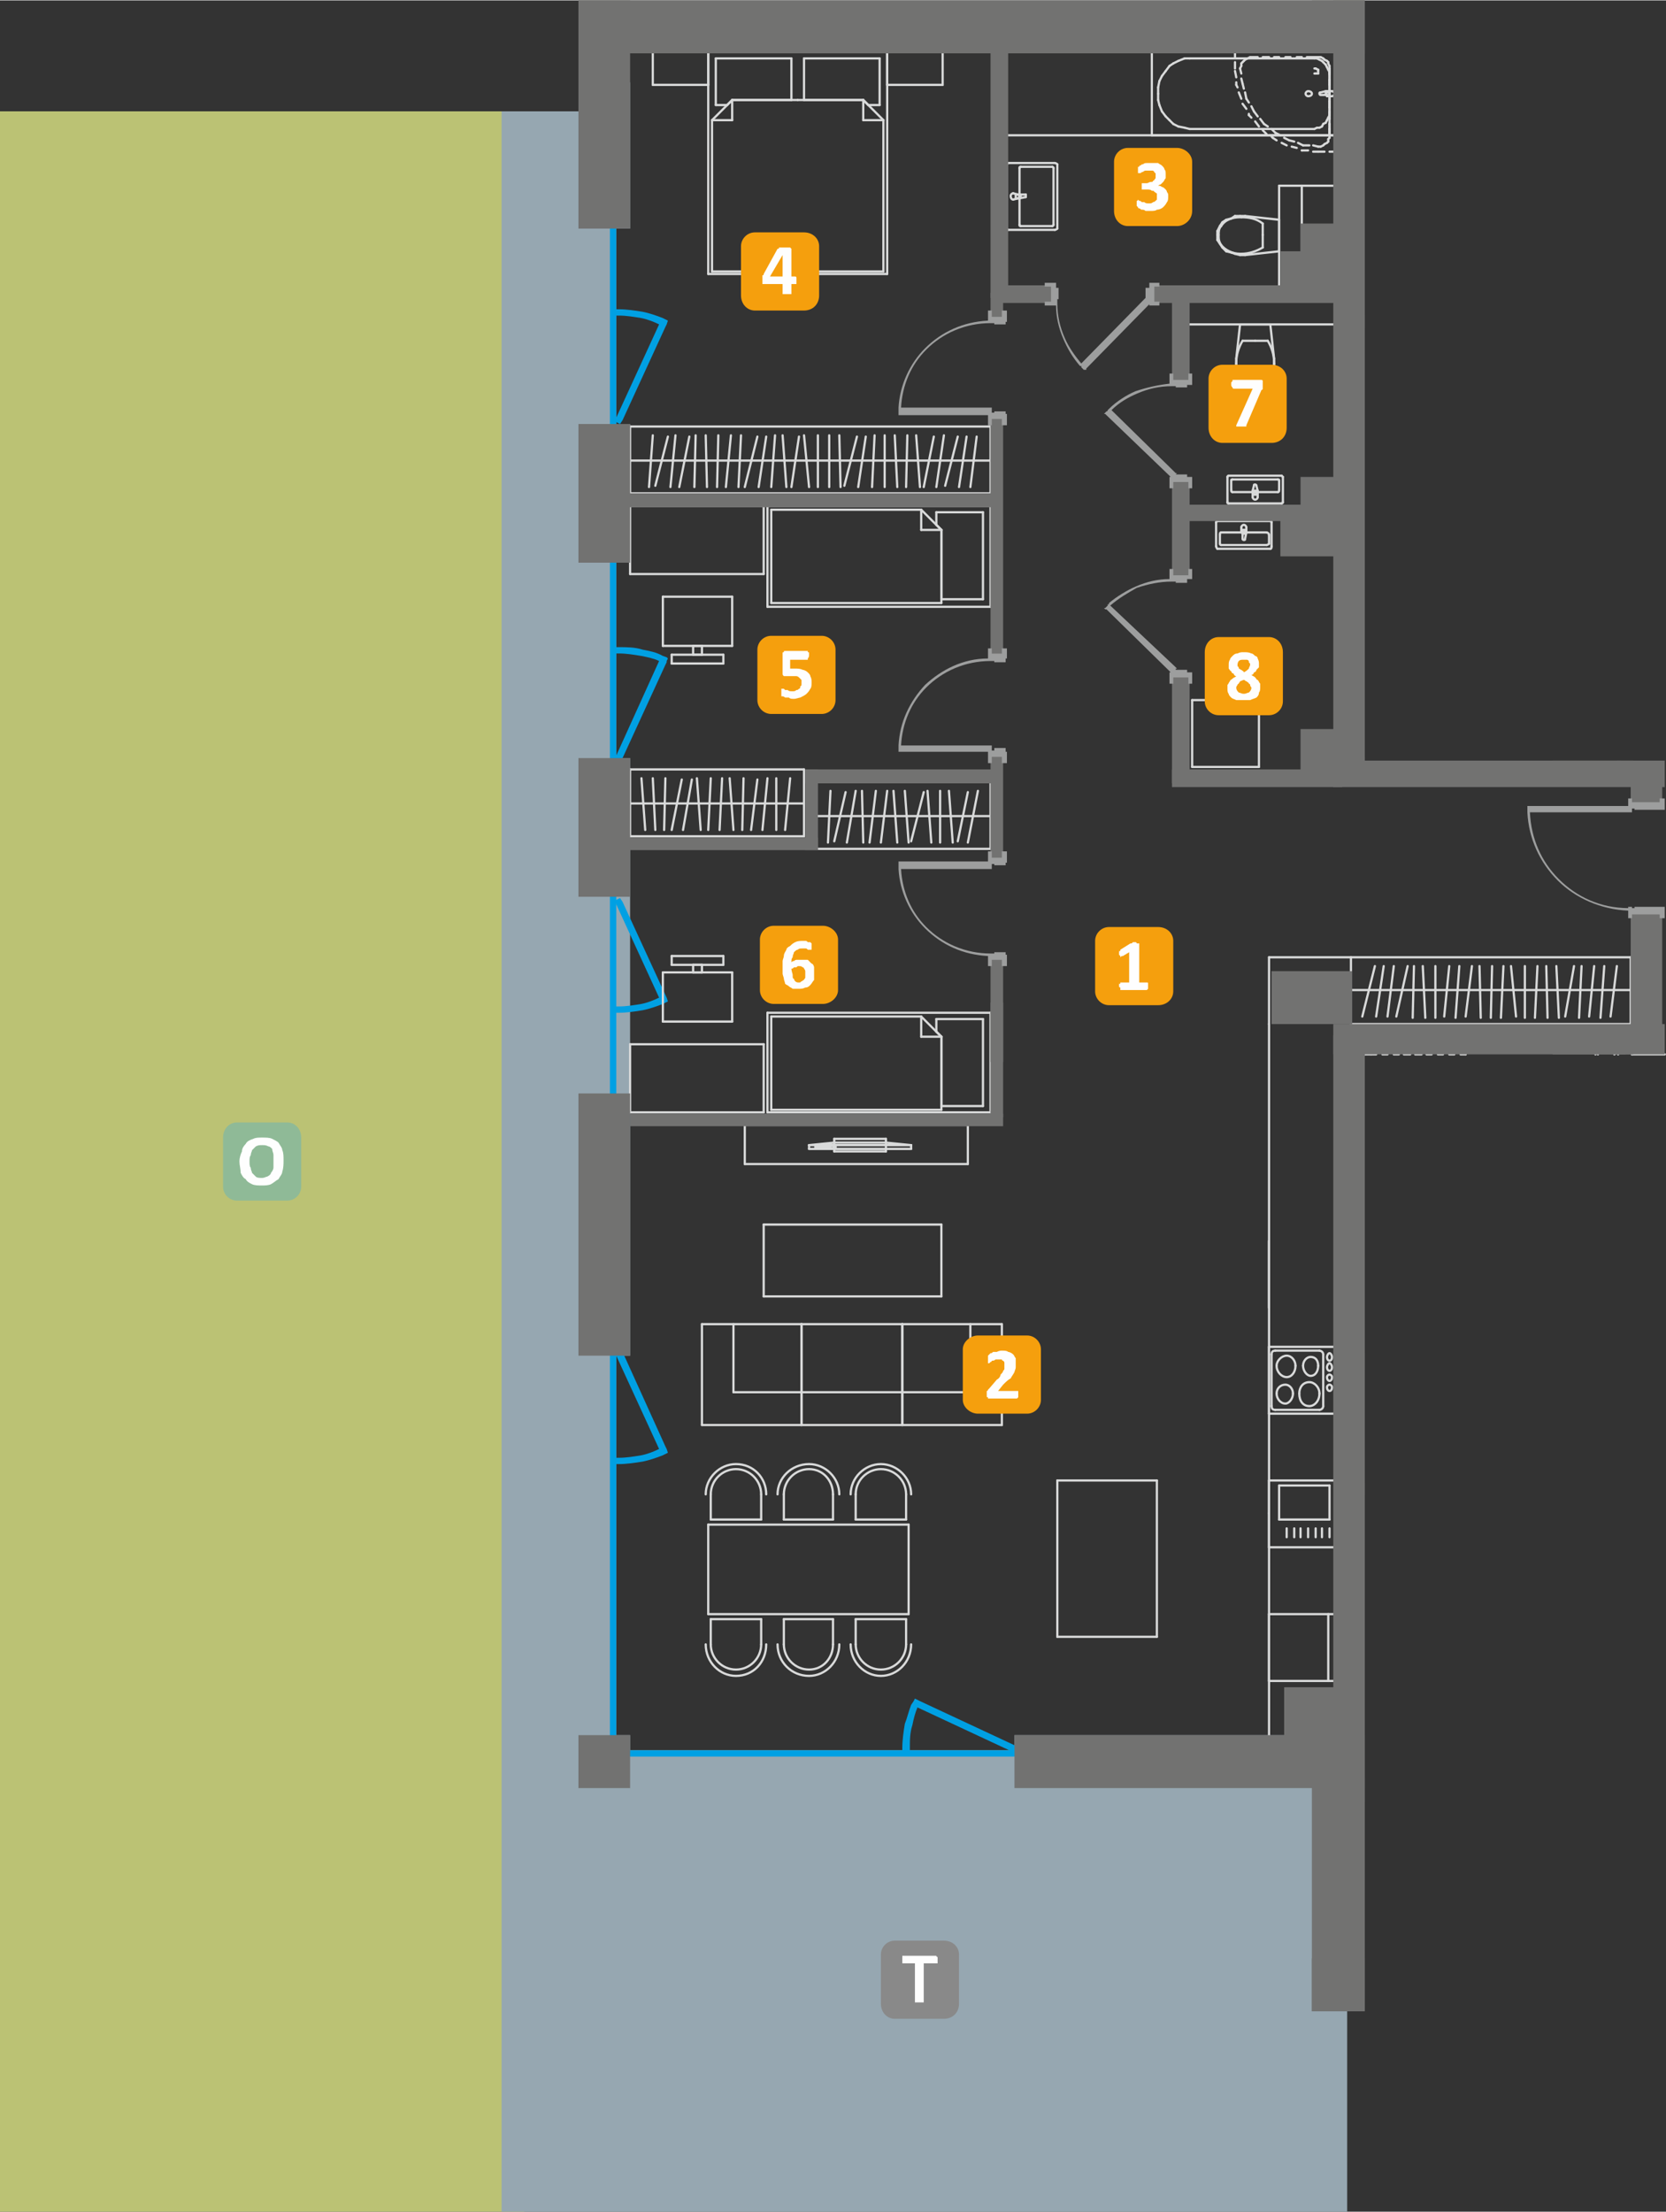 <?xml version="1.0" encoding="UTF-8"?>
<!DOCTYPE svg PUBLIC "-//W3C//DTD SVG 1.1//EN" "http://www.w3.org/Graphics/SVG/1.1/DTD/svg11.dtd">
<!-- Creator: CorelDRAW X6 -->
<svg xmlns="http://www.w3.org/2000/svg" xml:space="preserve" width="1317px" height="1748px" version="1.1" style="shape-rendering:geometricPrecision; text-rendering:geometricPrecision; image-rendering:optimizeQuality; fill-rule:evenodd; clip-rule:evenodd"
viewBox="0 0 1322 1754"
 xmlns:xlink="http://www.w3.org/1999/xlink">
 <rect x="0" y="0" width="1322" height="1754" fill="#333333" stroke="none"/>
 <defs>
  <style type="text/css">
   <![CDATA[
    .str0 {stroke:#D9DADA;stroke-width:1.767;stroke-linecap:round;stroke-linejoin:round}
    .fil4 {fill:none;fill-rule:nonzero}
    .fil2 {fill:#00A0E3}
    .fil5 {fill:#727271}
    .fil9 {fill:#898989}
    .fil10 {fill:#8FBA97}
    .fil1 {fill:#96A7B1}
    .fil0 {fill:#BBC274}
    .fil7 {fill:#F59F0D}
    .fil3 {fill:#00A0E3;fill-rule:nonzero}
    .fil6 {fill:#9D9E9E;fill-rule:nonzero}
    .fil8 {fill:#FEFEFE;fill-rule:nonzero}
   ]]>
  </style>
 </defs>
 <g id="Warstwa_x0020_1">
  <polygon class="fil0" points="416,88 0,88 0,1754 416,1754 "/>
  <polygon class="fil1" points="459,65 459,88 398,88 398,1754 1069,1754 1069,1376 805,1376 805,1388 500,1388 500,1376 489,1376 489,1075 500,1075 500,601 489,601 489,446 500,446 500,336 489,336 489,181 500,181 500,65 "/>
  <polygon class="fil2" points="487,1388 813,1388 813,1393 487,1393 "/>
  <polygon class="fil2" points="484,1384 484,1057 489,1057 489,1384 "/>
  <polygon class="fil2" points="484,631 484,418 489,418 489,631 "/>
  <polygon class="fil2" points="484,363 484,151 489,151 489,363 "/>
  <polygon class="fil2" points="484,887 484,674 489,674 489,887 "/>
  <path class="fil3" d="M805 1384l2 1 -2 5 -2 -1 -75 -35c-2,5 -3,9 -4,14 -2,6 -2,12 -2,18l0 3 -6 0 0 -3c0,-6 1,-13 2,-19 2,-5 3,-10 5,-15l0 0 2 -3 1 -2 2 1 2 1 0 0 75 35z"/>
  <path class="fil3" d="M489 717l-1 -3 4 -2 2 3 35 76 1 3 -4 2 0 0c-5,2 -11,4 -16,5 -6,1 -13,2 -19,2l-3 0 0 -5 3 0c6,0 12,-1 18,-2 5,-1 10,-3 14,-5l-34 -74z"/>
  <path class="fil3" d="M489 1075l-1 -3 4 -2 2 2 34 75 0 0 1 2 1 3 -2 1 -2 1 0 0c-5,2 -11,4 -16,5 -6,1 -13,2 -19,2l-3 0 0 -5 3 0c6,0 12,-1 18,-2 5,-1 10,-3 14,-5l-34 -74z"/>
  <path class="fil3" d="M494 333l-2 3 -4 -2 1 -3 34 -74c-4,-2 -9,-4 -14,-5 -6,-1 -12,-2 -18,-2l-3 0 0 -5 3 0c6,0 13,1 19,2 5,1 11,3 16,5l0 0 2 1 2 1 -1 3 -1 2 0 0 -34 74z"/>
  <path class="fil3" d="M494 601l-2 3 -4 -3 1 -2 34 -75c-4,-2 -9,-3 -14,-4 -6,-1 -12,-2 -18,-2l-3 0 0 -5 3 0c6,0 13,0 19,2 5,1 11,2 16,5l0 0 3 1 1 1 0 0 0 0 -1 2 0 1 -1 2 0 0 -34 74z"/>
  <line class="fil4 str0" x1="1083" y1="836" x2="1083" y2= "836" />
  <line class="fil4 str0" x1="1163" y1="836" x2="1159" y2= "836" />
  <line class="fil4 str0" x1="1154" y1="836" x2="1150" y2= "836" />
  <line class="fil4 str0" x1="1145" y1="836" x2="1141" y2= "836" />
  <line class="fil4 str0" x1="1136" y1="836" x2="1132" y2= "836" />
  <line class="fil4 str0" x1="1128" y1="836" x2="1123" y2= "836" />
  <line class="fil4 str0" x1="1119" y1="836" x2="1114" y2= "836" />
  <line class="fil4 str0" x1="1110" y1="836" x2="1106" y2= "836" />
  <line class="fil4 str0" x1="1101" y1="836" x2="1097" y2= "836" />
  <line class="fil4 str0" x1="1092" y1="836" x2="1088" y2= "836" />
  <line class="fil4 str0" x1="1088" y1="836" x2="1083" y2= "836" />
  <line class="fil4 str0" x1="1163" y1="836" x2="1163" y2= "836" />
  <line class="fil4 str0" x1="1295" y1="836" x2="1295" y2= "836" />
  <line class="fil4 str0" x1="1295" y1="836" x2="1321" y2= "836" />
  <line class="fil4 str0" x1="636" y1="1050" x2="716" y2= "1050" />
  <line class="fil4 str0" x1="716" y1="1050" x2="716" y2= "1130" />
  <line class="fil4 str0" x1="716" y1="1130" x2="636" y2= "1130" />
  <line class="fil4 str0" x1="636" y1="1130" x2="636" y2= "1050" />
  <line class="fil4 str0" x1="636" y1="1104" x2="716" y2= "1104" />
  <line class="fil4 str0" x1="716" y1="1050" x2="795" y2= "1050" />
  <line class="fil4 str0" x1="795" y1="1050" x2="795" y2= "1130" />
  <line class="fil4 str0" x1="795" y1="1130" x2="716" y2= "1130" />
  <line class="fil4 str0" x1="716" y1="1130" x2="716" y2= "1050" />
  <line class="fil4 str0" x1="716" y1="1104" x2="770" y2= "1104" />
  <line class="fil4 str0" x1="770" y1="1050" x2="770" y2= "1104" />
  <line class="fil4 str0" x1="518" y1="67" x2="562" y2= "67" />
  <line class="fil4 str0" x1="562" y1="67" x2="562" y2= "41" />
  <line class="fil4 str0" x1="562" y1="41" x2="518" y2= "41" />
  <line class="fil4 str0" x1="518" y1="41" x2="518" y2= "67" />
  <line class="fil4 str0" x1="704" y1="67" x2="748" y2= "67" />
  <line class="fil4 str0" x1="748" y1="67" x2="748" y2= "41" />
  <line class="fil4 str0" x1="748" y1="41" x2="704" y2= "41" />
  <line class="fil4 str0" x1="704" y1="41" x2="704" y2= "67" />
  <line class="fil4 str0" x1="638" y1="79" x2="685" y2= "79" />
  <line class="fil4 str0" x1="638" y1="46" x2="638" y2= "79" />
  <line class="fil4 str0" x1="698" y1="46" x2="638" y2= "46" />
  <line class="fil4 str0" x1="698" y1="83" x2="698" y2= "46" />
  <line class="fil4 str0" x1="689" y1="83" x2="698" y2= "83" />
  <line class="fil4 str0" x1="685" y1="79" x2="689" y2= "83" />
  <line class="fil4 str0" x1="581" y1="79" x2="628" y2= "79" />
  <line class="fil4 str0" x1="577" y1="83" x2="581" y2= "79" />
  <line class="fil4 str0" x1="568" y1="83" x2="577" y2= "83" />
  <line class="fil4 str0" x1="568" y1="46" x2="568" y2= "83" />
  <line class="fil4 str0" x1="628" y1="46" x2="568" y2= "46" />
  <line class="fil4 str0" x1="628" y1="79" x2="628" y2= "46" />
  <line class="fil4 str0" x1="633" y1="215" x2="701" y2= "215" />
  <line class="fil4 str0" x1="701" y1="215" x2="701" y2= "95" />
  <line class="fil4 str0" x1="701" y1="95" x2="685" y2= "79" />
  <line class="fil4 str0" x1="685" y1="79" x2="633" y2= "79" />
  <line class="fil4 str0" x1="701" y1="95" x2="685" y2= "95" />
  <line class="fil4 str0" x1="685" y1="79" x2="685" y2= "95" />
  <line class="fil4 str0" x1="633" y1="79" x2="581" y2= "79" />
  <line class="fil4 str0" x1="581" y1="79" x2="565" y2= "95" />
  <line class="fil4 str0" x1="565" y1="95" x2="565" y2= "215" />
  <line class="fil4 str0" x1="565" y1="215" x2="633" y2= "215" />
  <line class="fil4 str0" x1="565" y1="95" x2="581" y2= "95" />
  <line class="fil4 str0" x1="581" y1="79" x2="581" y2= "95" />
  <line class="fil4 str0" x1="562" y1="217" x2="704" y2= "217" />
  <line class="fil4 str0" x1="704" y1="217" x2="704" y2= "41" />
  <line class="fil4 str0" x1="704" y1="41" x2="562" y2= "41" />
  <line class="fil4 str0" x1="562" y1="41" x2="562" y2= "217" />
  <line class="fil4 str0" x1="703" y1="913" x2="662" y2= "913" />
  <line class="fil4 str0" x1="662" y1="913" x2="662" y2= "903" />
  <line class="fil4 str0" x1="662" y1="903" x2="703" y2= "903" />
  <line class="fil4 str0" x1="703" y1="903" x2="703" y2= "913" />
  <line class="fil4 str0" x1="723" y1="911" x2="642" y2= "911" />
  <line class="fil4 str0" x1="642" y1="911" x2="642" y2= "908" />
  <line class="fil4 str0" x1="642" y1="908" x2="662" y2= "906" />
  <line class="fil4 str0" x1="662" y1="906" x2="703" y2= "906" />
  <line class="fil4 str0" x1="703" y1="906" x2="723" y2= "908" />
  <line class="fil4 str0" x1="723" y1="908" x2="723" y2= "911" />
  <line class="fil4 str0" x1="647" y1="910" x2="653" y2= "910" />
  <line class="fil4 str0" x1="653" y1="910" x2="653" y2= "909" />
  <line class="fil4 str0" x1="653" y1="909" x2="647" y2= "909" />
  <line class="fil4 str0" x1="647" y1="909" x2="647" y2= "910" />
  <line class="fil4 str0" x1="654" y1="910" x2="659" y2= "910" />
  <line class="fil4 str0" x1="659" y1="910" x2="659" y2= "909" />
  <line class="fil4 str0" x1="659" y1="909" x2="654" y2= "909" />
  <line class="fil4 str0" x1="654" y1="909" x2="654" y2= "910" />
  <line class="fil4 str0" x1="661" y1="910" x2="663" y2= "910" />
  <line class="fil4 str0" x1="663" y1="910" x2="663" y2= "909" />
  <line class="fil4 str0" x1="663" y1="909" x2="661" y2= "909" />
  <line class="fil4 str0" x1="661" y1="909" x2="661" y2= "910" />
  <line class="fil4 str0" x1="723" y1="908" x2="642" y2= "908" />
  <line class="fil4 str0" x1="786" y1="391" x2="500" y2= "391" />
  <line class="fil4 str0" x1="500" y1="391" x2="500" y2= "338" />
  <line class="fil4 str0" x1="500" y1="338" x2="786" y2= "338" />
  <line class="fil4 str0" x1="786" y1="338" x2="786" y2= "391" />
  <line class="fil4 str0" x1="786" y1="365" x2="500" y2= "365" />
  <line class="fil4 str0" x1="770" y1="386" x2="775" y2= "346" />
  <line class="fil4 str0" x1="761" y1="386" x2="767" y2= "346" />
  <line class="fil4 str0" x1="750" y1="385" x2="760" y2= "346" />
  <line class="fil4 str0" x1="743" y1="386" x2="749" y2= "345" />
  <line class="fil4 str0" x1="733" y1="386" x2="741" y2= "346" />
  <line class="fil4 str0" x1="730" y1="386" x2="727" y2= "345" />
  <line class="fil4 str0" x1="719" y1="386" x2="720" y2= "345" />
  <line class="fil4 str0" x1="712" y1="386" x2="710" y2= "345" />
  <line class="fil4 str0" x1="702" y1="386" x2="702" y2= "345" />
  <line class="fil4 str0" x1="692" y1="386" x2="694" y2= "345" />
  <line class="fil4 str0" x1="681" y1="386" x2="687" y2= "346" />
  <line class="fil4 str0" x1="670" y1="385" x2="680" y2= "346" />
  <line class="fil4 str0" x1="667" y1="386" x2="666" y2= "345" />
  <line class="fil4 str0" x1="658" y1="386" x2="658" y2= "345" />
  <line class="fil4 str0" x1="649" y1="386" x2="649" y2= "345" />
  <line class="fil4 str0" x1="642" y1="386" x2="638" y2= "345" />
  <line class="fil4 str0" x1="628" y1="386" x2="634" y2= "346" />
  <line class="fil4 str0" x1="624" y1="386" x2="621" y2= "345" />
  <line class="fil4 str0" x1="612" y1="386" x2="615" y2= "345" />
  <line class="fil4 str0" x1="602" y1="386" x2="608" y2= "346" />
  <line class="fil4 str0" x1="591" y1="386" x2="601" y2= "346" />
  <line class="fil4 str0" x1="586" y1="386" x2="588" y2= "345" />
  <line class="fil4 str0" x1="576" y1="386" x2="580" y2= "345" />
  <line class="fil4 str0" x1="569" y1="386" x2="570" y2= "345" />
  <line class="fil4 str0" x1="561" y1="386" x2="560" y2= "345" />
  <line class="fil4 str0" x1="551" y1="386" x2="552" y2= "345" />
  <line class="fil4 str0" x1="539" y1="386" x2="547" y2= "346" />
  <line class="fil4 str0" x1="532" y1="386" x2="536" y2= "345" />
  <line class="fil4 str0" x1="520" y1="385" x2="530" y2= "346" />
  <line class="fil4 str0" x1="515" y1="386" x2="518" y2= "345" />
  <line class="fil4 str0" x1="946" y1="608" x2="946" y2= "555" />
  <line class="fil4 str0" x1="946" y1="555" x2="999" y2= "555" />
  <line class="fil4 str0" x1="999" y1="555" x2="999" y2= "608" />
  <line class="fil4 str0" x1="999" y1="608" x2="946" y2= "608" />
  <line class="fil4 str0" x1="1060" y1="107" x2="914" y2= "107" />
  <line class="fil4 str0" x1="914" y1="107" x2="914" y2= "41" />
  <line class="fil4 str0" x1="914" y1="41" x2="1060" y2= "41" />
  <line class="fil4 str0" x1="1060" y1="41" x2="1060" y2= "107" />
  <line class="fil4 str0" x1="1043" y1="46" x2="1045" y2= "46" />
  <line class="fil4 str0" x1="1045" y1="46" x2="1047" y2= "47" />
  <line class="fil4 str0" x1="1047" y1="47" x2="1049" y2= "48" />
  <line class="fil4 str0" x1="1049" y1="48" x2="1050" y2= "49" />
  <line class="fil4 str0" x1="1050" y1="49" x2="1052" y2= "51" />
  <line class="fil4 str0" x1="1052" y1="51" x2="1053" y2= "53" />
  <line class="fil4 str0" x1="1053" y1="53" x2="1054" y2= "55" />
  <line class="fil4 str0" x1="1054" y1="55" x2="1055" y2= "57" />
  <line class="fil4 str0" x1="1055" y1="57" x2="1055" y2= "59" />
  <line class="fil4 str0" x1="1055" y1="59" x2="1055" y2= "88" />
  <line class="fil4 str0" x1="1055" y1="88" x2="1055" y2= "91" />
  <line class="fil4 str0" x1="1055" y1="91" x2="1054" y2= "93" />
  <line class="fil4 str0" x1="1054" y1="93" x2="1053" y2= "95" />
  <line class="fil4 str0" x1="1053" y1="95" x2="1052" y2= "97" />
  <line class="fil4 str0" x1="1052" y1="97" x2="1050" y2= "98" />
  <line class="fil4 str0" x1="1050" y1="98" x2="1049" y2= "100" />
  <line class="fil4 str0" x1="1049" y1="100" x2="1047" y2= "101" />
  <line class="fil4 str0" x1="1047" y1="101" x2="1045" y2= "101" />
  <line class="fil4 str0" x1="1045" y1="101" x2="1043" y2= "102" />
  <line class="fil4 str0" x1="1043" y1="102" x2="944" y2= "102" />
  <line class="fil4 str0" x1="944" y1="102" x2="940" y2= "101" />
  <line class="fil4 str0" x1="940" y1="101" x2="935" y2= "100" />
  <line class="fil4 str0" x1="935" y1="100" x2="931" y2= "98" />
  <line class="fil4 str0" x1="931" y1="98" x2="928" y2= "95" />
  <line class="fil4 str0" x1="928" y1="95" x2="925" y2= "92" />
  <line class="fil4 str0" x1="925" y1="92" x2="922" y2= "88" />
  <line class="fil4 str0" x1="922" y1="88" x2="920" y2= "83" />
  <line class="fil4 str0" x1="920" y1="83" x2="919" y2= "79" />
  <line class="fil4 str0" x1="919" y1="79" x2="919" y2= "74" />
  <line class="fil4 str0" x1="919" y1="74" x2="919" y2= "69" />
  <line class="fil4 str0" x1="919" y1="69" x2="920" y2= "64" />
  <line class="fil4 str0" x1="920" y1="64" x2="922" y2= "60" />
  <line class="fil4 str0" x1="922" y1="60" x2="925" y2= "56" />
  <line class="fil4 str0" x1="925" y1="56" x2="928" y2= "52" />
  <line class="fil4 str0" x1="928" y1="52" x2="931" y2= "50" />
  <line class="fil4 str0" x1="931" y1="50" x2="935" y2= "48" />
  <line class="fil4 str0" x1="935" y1="48" x2="940" y2= "46" />
  <line class="fil4 str0" x1="940" y1="46" x2="944" y2= "46" />
  <line class="fil4 str0" x1="944" y1="46" x2="1043" y2= "46" />
  <path class="fil4 str0" d="M1041 74c0,-1 -1,-2 -3,-2 -1,0 -2,1 -2,2 0,1 1,2 2,2 2,0 3,-1 3,-2z"/>
  <line class="fil4 str0" x1="1057" y1="76" x2="1053" y2= "76" />
  <path class="fil4 str0" d="M1053 76c0,0 0,-1 -1,-1"/>
  <line class="fil4 str0" x1="1052" y1="75" x2="1048" y2= "75" />
  <path class="fil4 str0" d="M1048 75c-1,0 -1,-1 -1,-1 0,-1 0,-1 1,-1"/>
  <line class="fil4 str0" x1="1048" y1="73" x2="1052" y2= "72" />
  <path class="fil4 str0" d="M1052 72c1,0 1,0 1,0"/>
  <line class="fil4 str0" x1="1053" y1="72" x2="1057" y2= "72" />
  <path class="fil4 str0" d="M1057 72c1,0 2,1 2,2 0,1 -1,2 -2,2"/>
  <line class="fil4 str0" x1="1055" y1="73" x2="1053" y2= "73" />
  <line class="fil4 str0" x1="1053" y1="75" x2="1055" y2= "75" />
  <line class="fil4 str0" x1="1055" y1="75" x2="1055" y2= "73" />
  <path class="fil4 str0" d="M1053 75c0,0 -1,-1 -1,-1 0,-1 1,-1 1,-1"/>
  <path class="fil4 str0" d="M1052 75c0,0 0,-1 0,-1 0,-1 0,-1 0,-2"/>
  <line class="fil4 str0" x1="1060" y1="120" x2="1055" y2= "120" />
  <line class="fil4 str0" x1="1051" y1="120" x2="1046" y2= "120" />
  <line class="fil4 str0" x1="1046" y1="120" x2="1042" y2= "120" />
  <line class="fil4 str0" x1="1038" y1="119" x2="1033" y2= "119" />
  <line class="fil4 str0" x1="1033" y1="119" x2="1033" y2= "119" />
  <line class="fil4 str0" x1="1029" y1="117" x2="1025" y2= "116" />
  <line class="fil4 str0" x1="1021" y1="115" x2="1017" y2= "113" />
  <line class="fil4 str0" x1="1013" y1="111" x2="1010" y2= "109" />
  <line class="fil4 str0" x1="1010" y1="109" x2="1009" y2= "108" />
  <line class="fil4 str0" x1="1005" y1="106" x2="1002" y2= "103" />
  <line class="fil4 str0" x1="999" y1="100" x2="996" y2= "96" />
  <line class="fil4 str0" x1="993" y1="93" x2="991" y2= "91" />
  <line class="fil4 str0" x1="991" y1="91" x2="991" y2= "90" />
  <line class="fil4 str0" x1="989" y1="86" x2="986" y2= "82" />
  <line class="fil4 str0" x1="985" y1="78" x2="983" y2= "73" />
  <line class="fil4 str0" x1="982" y1="69" x2="981" y2= "67" />
  <line class="fil4 str0" x1="981" y1="67" x2="981" y2= "65" />
  <line class="fil4 str0" x1="981" y1="61" x2="980" y2= "56" />
  <line class="fil4 str0" x1="980" y1="54" x2="980" y2= "49" />
  <line class="fil4 str0" x1="980" y1="45" x2="980" y2= "41" />
  <line class="fil4 str0" x1="980" y1="41" x2="984" y2= "41" />
  <line class="fil4 str0" x1="989" y1="41" x2="993" y2= "41" />
  <line class="fil4 str0" x1="998" y1="41" x2="1002" y2= "41" />
  <line class="fil4 str0" x1="1007" y1="41" x2="1011" y2= "41" />
  <line class="fil4 str0" x1="1015" y1="41" x2="1020" y2= "41" />
  <line class="fil4 str0" x1="1024" y1="41" x2="1029" y2= "41" />
  <line class="fil4 str0" x1="1033" y1="41" x2="1037" y2= "41" />
  <line class="fil4 str0" x1="1042" y1="41" x2="1046" y2= "41" />
  <line class="fil4 str0" x1="1051" y1="41" x2="1055" y2= "41" />
  <line class="fil4 str0" x1="1055" y1="41" x2="1060" y2= "41" />
  <line class="fil4 str0" x1="1060" y1="41" x2="1060" y2= "45" />
  <line class="fil4 str0" x1="1060" y1="49" x2="1060" y2= "54" />
  <line class="fil4 str0" x1="1060" y1="58" x2="1060" y2= "63" />
  <line class="fil4 str0" x1="1060" y1="67" x2="1060" y2= "72" />
  <line class="fil4 str0" x1="1060" y1="76" x2="1060" y2= "80" />
  <line class="fil4 str0" x1="1060" y1="85" x2="1060" y2= "89" />
  <line class="fil4 str0" x1="1060" y1="94" x2="1060" y2= "98" />
  <line class="fil4 str0" x1="1060" y1="102" x2="1060" y2= "107" />
  <line class="fil4 str0" x1="1060" y1="111" x2="1060" y2= "116" />
  <line class="fil4 str0" x1="1060" y1="116" x2="1060" y2= "120" />
  <line class="fil4 str0" x1="1055" y1="54" x2="1055" y2= "58" />
  <line class="fil4 str0" x1="1055" y1="63" x2="1055" y2= "67" />
  <line class="fil4 str0" x1="1055" y1="72" x2="1055" y2= "76" />
  <line class="fil4 str0" x1="1055" y1="80" x2="1055" y2= "85" />
  <line class="fil4 str0" x1="1055" y1="89" x2="1055" y2= "94" />
  <line class="fil4 str0" x1="1055" y1="98" x2="1055" y2= "102" />
  <line class="fil4 str0" x1="1055" y1="102" x2="1055" y2= "107" />
  <line class="fil4 str0" x1="1055" y1="107" x2="1055" y2= "109" />
  <line class="fil4 str0" x1="1055" y1="109" x2="1054" y2= "110" />
  <line class="fil4 str0" x1="1054" y1="110" x2="1054" y2= "112" />
  <line class="fil4 str0" x1="1054" y1="112" x2="1053" y2= "113" />
  <line class="fil4 str0" x1="1053" y1="113" x2="1051" y2= "114" />
  <line class="fil4 str0" x1="1051" y1="114" x2="1050" y2= "115" />
  <line class="fil4 str0" x1="1050" y1="115" x2="1048" y2= "116" />
  <line class="fil4 str0" x1="1048" y1="116" x2="1046" y2= "116" />
  <line class="fil4 str0" x1="1046" y1="116" x2="1042" y2= "115" />
  <line class="fil4 str0" x1="1039" y1="115" x2="1034" y2= "115" />
  <line class="fil4 str0" x1="1034" y1="115" x2="1030" y2= "113" />
  <line class="fil4 str0" x1="1027" y1="112" x2="1023" y2= "111" />
  <line class="fil4 str0" x1="1023" y1="111" x2="1019" y2= "109" />
  <line class="fil4 str0" x1="1016" y1="107" x2="1012" y2= "105" />
  <line class="fil4 str0" x1="1012" y1="105" x2="1009" y2= "102" />
  <line class="fil4 str0" x1="1006" y1="100" x2="1003" y2= "98" />
  <line class="fil4 str0" x1="1003" y1="98" x2="1000" y2= "94" />
  <line class="fil4 str0" x1="998" y1="92" x2="995" y2= "88" />
  <line class="fil4 str0" x1="995" y1="88" x2="993" y2= "84" />
  <line class="fil4 str0" x1="991" y1="81" x2="989" y2= "78" />
  <line class="fil4 str0" x1="989" y1="78" x2="988" y2= "73" />
  <line class="fil4 str0" x1="987" y1="70" x2="986" y2= "66" />
  <line class="fil4 str0" x1="986" y1="66" x2="985" y2= "62" />
  <line class="fil4 str0" x1="985" y1="58" x2="984" y2= "54" />
  <line class="fil4 str0" x1="984" y1="54" x2="985" y2= "52" />
  <line class="fil4 str0" x1="985" y1="52" x2="985" y2= "50" />
  <line class="fil4 str0" x1="985" y1="50" x2="986" y2= "49" />
  <line class="fil4 str0" x1="986" y1="49" x2="987" y2= "48" />
  <line class="fil4 str0" x1="987" y1="48" x2="988" y2= "47" />
  <line class="fil4 str0" x1="988" y1="47" x2="990" y2= "46" />
  <line class="fil4 str0" x1="990" y1="46" x2="992" y2= "45" />
  <line class="fil4 str0" x1="992" y1="45" x2="993" y2= "45" />
  <line class="fil4 str0" x1="993" y1="45" x2="998" y2= "45" />
  <line class="fil4 str0" x1="1002" y1="45" x2="1007" y2= "45" />
  <line class="fil4 str0" x1="1011" y1="45" x2="1015" y2= "45" />
  <line class="fil4 str0" x1="1020" y1="45" x2="1024" y2= "45" />
  <line class="fil4 str0" x1="1029" y1="45" x2="1033" y2= "45" />
  <line class="fil4 str0" x1="1037" y1="45" x2="1042" y2= "45" />
  <line class="fil4 str0" x1="1042" y1="45" x2="1046" y2= "45" />
  <line class="fil4 str0" x1="1046" y1="45" x2="1048" y2= "45" />
  <line class="fil4 str0" x1="1048" y1="45" x2="1050" y2= "46" />
  <line class="fil4 str0" x1="1050" y1="46" x2="1051" y2= "47" />
  <line class="fil4 str0" x1="1051" y1="47" x2="1053" y2= "48" />
  <line class="fil4 str0" x1="1053" y1="48" x2="1054" y2= "49" />
  <line class="fil4 str0" x1="1054" y1="49" x2="1054" y2= "50" />
  <line class="fil4 str0" x1="1054" y1="50" x2="1055" y2= "52" />
  <line class="fil4 str0" x1="1055" y1="52" x2="1055" y2= "54" />
  <line class="fil4 str0" x1="1055" y1="54" x2="1055" y2= "58" />
  <line class="fil4 str0" x1="1055" y1="63" x2="1055" y2= "67" />
  <line class="fil4 str0" x1="1055" y1="72" x2="1055" y2= "76" />
  <line class="fil4 str0" x1="1055" y1="80" x2="1055" y2= "85" />
  <line class="fil4 str0" x1="1055" y1="89" x2="1055" y2= "94" />
  <line class="fil4 str0" x1="1055" y1="98" x2="1055" y2= "102" />
  <line class="fil4 str0" x1="1055" y1="102" x2="1055" y2= "107" />
  <line class="fil4 str0" x1="1055" y1="107" x2="1055" y2= "102" />
  <line class="fil4 str0" x1="1055" y1="98" x2="1055" y2= "94" />
  <line class="fil4 str0" x1="1055" y1="89" x2="1055" y2= "85" />
  <line class="fil4 str0" x1="1055" y1="80" x2="1055" y2= "76" />
  <line class="fil4 str0" x1="1055" y1="72" x2="1055" y2= "67" />
  <line class="fil4 str0" x1="1055" y1="63" x2="1055" y2= "58" />
  <line class="fil4 str0" x1="1055" y1="58" x2="1055" y2= "54" />
  <line class="fil4 str0" x1="1046" y1="56" x2="1046" y2= "58" />
  <line class="fil4 str0" x1="1046" y1="58" x2="1044" y2= "58" />
  <line class="fil4 str0" x1="1044" y1="58" x2="1043" y2= "58" />
  <line class="fil4 str0" x1="1043" y1="54" x2="1044" y2= "54" />
  <line class="fil4 str0" x1="1044" y1="54" x2="1046" y2= "55" />
  <line class="fil4 str0" x1="1046" y1="55" x2="1046" y2= "56" />
  <path class="fil4 str0" d="M799 130c0,0 1,-1 1,-1"/>
  <line class="fil4 str0" x1="837" y1="129" x2="800" y2= "129" />
  <path class="fil4 str0" d="M837 129c1,0 2,1 2,1"/>
  <line class="fil4 str0" x1="839" y1="181" x2="839" y2= "130" />
  <path class="fil4 str0" d="M839 181c0,0 -1,1 -2,1"/>
  <line class="fil4 str0" x1="800" y1="182" x2="837" y2= "182" />
  <path class="fil4 str0" d="M800 182c0,0 -1,-1 -1,-1"/>
  <line class="fil4 str0" x1="799" y1="130" x2="799" y2= "181" />
  <line class="fil4 str0" x1="809" y1="133" x2="809" y2= "178" />
  <line class="fil4 str0" x1="810" y1="179" x2="835" y2= "179" />
  <line class="fil4 str0" x1="836" y1="178" x2="836" y2= "133" />
  <line class="fil4 str0" x1="835" y1="132" x2="810" y2= "132" />
  <path class="fil4 str0" d="M810 179c-1,0 -1,0 -1,-1"/>
  <path class="fil4 str0" d="M836 178c0,1 -1,1 -1,1"/>
  <path class="fil4 str0" d="M835 132c0,0 1,0 1,1"/>
  <path class="fil4 str0" d="M809 133c0,-1 0,-1 1,-1"/>
  <line class="fil4 str0" x1="804" y1="153" x2="808" y2= "154" />
  <path class="fil4 str0" d="M808 154c0,0 1,0 1,0"/>
  <line class="fil4 str0" x1="809" y1="154" x2="814" y2= "154" />
  <path class="fil4 str0" d="M814 154c0,1 0,1 0,1 0,1 0,1 0,1"/>
  <line class="fil4 str0" x1="814" y1="156" x2="809" y2= "157" />
  <path class="fil4 str0" d="M809 157c0,0 -1,0 -1,0"/>
  <line class="fil4 str0" x1="808" y1="157" x2="804" y2= "158" />
  <path class="fil4 str0" d="M804 158c-1,0 -2,-1 -2,-3 0,-1 1,-2 2,-2"/>
  <line class="fil4 str0" x1="806" y1="157" x2="808" y2= "157" />
  <line class="fil4 str0" x1="808" y1="154" x2="806" y2= "154" />
  <line class="fil4 str0" x1="806" y1="154" x2="806" y2= "157" />
  <path class="fil4 str0" d="M808 154c0,0 1,1 1,1 0,1 -1,2 -1,2"/>
  <path class="fil4 str0" d="M809 154c0,0 1,1 1,1 0,1 -1,2 -1,2"/>
  <line class="fil4 str0" x1="980" y1="201" x2="977" y2= "200" />
  <line class="fil4 str0" x1="977" y1="200" x2="973" y2= "199" />
  <line class="fil4 str0" x1="973" y1="199" x2="970" y2= "196" />
  <line class="fil4 str0" x1="970" y1="196" x2="968" y2= "193" />
  <line class="fil4 str0" x1="968" y1="193" x2="966" y2= "190" />
  <line class="fil4 str0" x1="966" y1="190" x2="966" y2= "186" />
  <line class="fil4 str0" x1="966" y1="186" x2="966" y2= "183" />
  <line class="fil4 str0" x1="966" y1="183" x2="968" y2= "179" />
  <line class="fil4 str0" x1="968" y1="179" x2="970" y2= "176" />
  <line class="fil4 str0" x1="970" y1="176" x2="973" y2= "174" />
  <line class="fil4 str0" x1="973" y1="174" x2="977" y2= "173" />
  <line class="fil4 str0" x1="977" y1="173" x2="980" y2= "171" />
  <line class="fil4 str0" x1="980" y1="171" x2="984" y2= "171" />
  <line class="fil4 str0" x1="984" y1="171" x2="988" y2= "171" />
  <line class="fil4 str0" x1="988" y1="171" x2="1015" y2= "174" />
  <line class="fil4 str0" x1="1015" y1="174" x2="1015" y2= "199" />
  <line class="fil4 str0" x1="1015" y1="199" x2="988" y2= "202" />
  <line class="fil4 str0" x1="988" y1="202" x2="984" y2= "202" />
  <line class="fil4 str0" x1="984" y1="202" x2="980" y2= "201" />
  <line class="fil4 str0" x1="1002" y1="177" x2="1002" y2= "186" />
  <line class="fil4 str0" x1="1002" y1="186" x2="1002" y2= "196" />
  <path class="fil4 str0" d="M967 186c0,-2 0,-5 2,-7"/>
  <path class="fil4 str0" d="M969 179c3,-5 9,-7 15,-7 0,0 0,0 1,0"/>
  <path class="fil4 str0" d="M985 172l0 0c6,0 12,1 17,5"/>
  <path class="fil4 str0" d="M1002 196c-5,3 -11,5 -17,5l0 0"/>
  <path class="fil4 str0" d="M985 201c-1,0 -1,0 -1,0 -6,0 -12,-3 -15,-7"/>
  <path class="fil4 str0" d="M969 194c-2,-3 -2,-5 -2,-8"/>
  <line class="fil4 str0" x1="1011" y1="292" x2="1010" y2= "296" />
  <line class="fil4 str0" x1="1010" y1="296" x2="1008" y2= "300" />
  <line class="fil4 str0" x1="1008" y1="300" x2="1006" y2= "302" />
  <line class="fil4 str0" x1="1006" y1="302" x2="1003" y2= "305" />
  <line class="fil4 str0" x1="1003" y1="305" x2="1000" y2= "306" />
  <line class="fil4 str0" x1="1000" y1="306" x2="996" y2= "307" />
  <line class="fil4 str0" x1="996" y1="307" x2="992" y2= "306" />
  <line class="fil4 str0" x1="992" y1="306" x2="989" y2= "305" />
  <line class="fil4 str0" x1="989" y1="305" x2="986" y2= "302" />
  <line class="fil4 str0" x1="986" y1="302" x2="984" y2= "300" />
  <line class="fil4 str0" x1="984" y1="300" x2="982" y2= "296" />
  <line class="fil4 str0" x1="982" y1="296" x2="981" y2= "292" />
  <line class="fil4 str0" x1="981" y1="292" x2="981" y2= "288" />
  <line class="fil4 str0" x1="981" y1="288" x2="981" y2= "284" />
  <line class="fil4 str0" x1="981" y1="284" x2="984" y2= "257" />
  <line class="fil4 str0" x1="984" y1="257" x2="1008" y2= "257" />
  <line class="fil4 str0" x1="1008" y1="257" x2="1011" y2= "284" />
  <line class="fil4 str0" x1="1011" y1="284" x2="1011" y2= "288" />
  <line class="fil4 str0" x1="1011" y1="288" x2="1011" y2= "292" />
  <line class="fil4 str0" x1="986" y1="270" x2="996" y2= "270" />
  <line class="fil4 str0" x1="996" y1="270" x2="1006" y2= "270" />
  <path class="fil4 str0" d="M996 306c-3,0 -5,-1 -7,-2"/>
  <path class="fil4 str0" d="M989 304c-5,-4 -8,-9 -8,-15 0,0 0,-1 0,-1"/>
  <path class="fil4 str0" d="M981 288l0 -1c0,-6 2,-12 5,-17"/>
  <path class="fil4 str0" d="M1006 270c3,5 5,11 5,17l0 1"/>
  <path class="fil4 str0" d="M1011 288c0,0 0,1 0,1 0,6 -3,11 -8,15"/>
  <path class="fil4 str0" d="M1003 304c-2,1 -4,2 -7,2"/>
  <path class="fil4 str0" d="M975 399c-1,0 -1,0 -1,-1"/>
  <line class="fil4 str0" x1="974" y1="378" x2="974" y2= "398" />
  <path class="fil4 str0" d="M974 378c0,0 0,-1 1,-1"/>
  <line class="fil4 str0" x1="1017" y1="377" x2="975" y2= "377" />
  <path class="fil4 str0" d="M1017 377c0,0 1,1 1,1"/>
  <line class="fil4 str0" x1="1018" y1="398" x2="1018" y2= "378" />
  <path class="fil4 str0" d="M1018 398c0,1 -1,1 -1,1"/>
  <line class="fil4 str0" x1="975" y1="399" x2="1017" y2= "399" />
  <line class="fil4 str0" x1="978" y1="390" x2="1014" y2= "390" />
  <line class="fil4 str0" x1="1015" y1="388" x2="1015" y2= "381" />
  <line class="fil4 str0" x1="1014" y1="380" x2="978" y2= "380" />
  <line class="fil4 str0" x1="977" y1="381" x2="977" y2= "388" />
  <path class="fil4 str0" d="M1015 388c0,1 0,2 -1,2"/>
  <path class="fil4 str0" d="M1014 380c1,0 1,0 1,1"/>
  <path class="fil4 str0" d="M977 381c0,-1 0,-1 1,-1"/>
  <path class="fil4 str0" d="M978 390c-1,0 -1,-1 -1,-2"/>
  <line class="fil4 str0" x1="994" y1="394" x2="994" y2= "390" />
  <path class="fil4 str0" d="M994 390c0,0 0,0 0,-1"/>
  <line class="fil4 str0" x1="994" y1="389" x2="995" y2= "385" />
  <path class="fil4 str0" d="M995 385c0,-1 0,-1 1,-1 0,0 1,0 1,1"/>
  <line class="fil4 str0" x1="997" y1="385" x2="998" y2= "389" />
  <path class="fil4 str0" d="M998 389c0,1 0,1 0,1"/>
  <line class="fil4 str0" x1="998" y1="390" x2="998" y2= "394" />
  <path class="fil4 str0" d="M998 394c0,1 -1,2 -2,2 -1,0 -2,-1 -2,-2"/>
  <line class="fil4 str0" x1="997" y1="392" x2="997" y2= "390" />
  <line class="fil4 str0" x1="995" y1="390" x2="995" y2= "392" />
  <line class="fil4 str0" x1="995" y1="392" x2="997" y2= "392" />
  <path class="fil4 str0" d="M995 390c0,0 0,-1 1,-1 1,0 1,1 1,1"/>
  <path class="fil4 str0" d="M994 389c1,0 1,0 2,0 1,0 1,0 2,0"/>
  <path class="fil4 str0" d="M1008 413c1,0 1,0 1,1"/>
  <line class="fil4 str0" x1="1009" y1="433" x2="1009" y2= "414" />
  <path class="fil4 str0" d="M1009 433c0,1 0,2 -1,2"/>
  <line class="fil4 str0" x1="966" y1="435" x2="1008" y2= "435" />
  <path class="fil4 str0" d="M966 435c0,0 -1,-1 -1,-2"/>
  <line class="fil4 str0" x1="965" y1="414" x2="965" y2= "433" />
  <path class="fil4 str0" d="M965 414c0,-1 1,-1 1,-1"/>
  <line class="fil4 str0" x1="1008" y1="413" x2="966" y2= "413" />
  <line class="fil4 str0" x1="1005" y1="422" x2="969" y2= "422" />
  <line class="fil4 str0" x1="968" y1="424" x2="968" y2= "431" />
  <line class="fil4 str0" x1="969" y1="432" x2="1005" y2= "432" />
  <line class="fil4 str0" x1="1007" y1="431" x2="1007" y2= "424" />
  <path class="fil4 str0" d="M968 424c0,-1 0,-2 1,-2"/>
  <path class="fil4 str0" d="M969 432c-1,0 -1,-1 -1,-1"/>
  <path class="fil4 str0" d="M1007 431c0,0 -1,1 -2,1"/>
  <path class="fil4 str0" d="M1005 422c1,0 2,1 2,2"/>
  <line class="fil4 str0" x1="989" y1="418" x2="989" y2= "422" />
  <path class="fil4 str0" d="M989 422c0,0 0,0 0,0"/>
  <line class="fil4 str0" x1="989" y1="422" x2="988" y2= "427" />
  <path class="fil4 str0" d="M988 427c0,1 0,1 -1,1 0,0 -1,0 -1,-1"/>
  <line class="fil4 str0" x1="986" y1="427" x2="986" y2= "422" />
  <path class="fil4 str0" d="M986 422c-1,0 -1,0 -1,0"/>
  <line class="fil4 str0" x1="985" y1="422" x2="985" y2= "418" />
  <path class="fil4 str0" d="M985 418c0,-1 1,-2 2,-2 1,0 2,1 2,2"/>
  <line class="fil4 str0" x1="986" y1="420" x2="986" y2= "421" />
  <line class="fil4 str0" x1="988" y1="421" x2="988" y2= "420" />
  <line class="fil4 str0" x1="988" y1="420" x2="986" y2= "420" />
  <path class="fil4 str0" d="M988 421c0,1 0,2 -1,2 -1,0 -1,-1 -1,-2"/>
  <path class="fil4 str0" d="M989 422c-1,1 -1,1 -2,1 0,0 -1,0 -1,-1"/>
  <line class="fil4 str0" x1="638" y1="663" x2="500" y2= "663" />
  <line class="fil4 str0" x1="500" y1="663" x2="500" y2= "610" />
  <line class="fil4 str0" x1="500" y1="610" x2="638" y2= "610" />
  <line class="fil4 str0" x1="638" y1="610" x2="638" y2= "663" />
  <line class="fil4 str0" x1="638" y1="637" x2="500" y2= "637" />
  <line class="fil4 str0" x1="623" y1="658" x2="627" y2= "617" />
  <line class="fil4 str0" x1="616" y1="658" x2="616" y2= "617" />
  <line class="fil4 str0" x1="605" y1="658" x2="609" y2= "617" />
  <line class="fil4 str0" x1="596" y1="658" x2="601" y2= "618" />
  <line class="fil4 str0" x1="589" y1="658" x2="590" y2= "617" />
  <line class="fil4 str0" x1="582" y1="658" x2="579" y2= "617" />
  <line class="fil4 str0" x1="571" y1="658" x2="573" y2= "617" />
  <line class="fil4 str0" x1="562" y1="658" x2="564" y2= "617" />
  <line class="fil4 str0" x1="556" y1="658" x2="553" y2= "617" />
  <line class="fil4 str0" x1="542" y1="658" x2="549" y2= "618" />
  <line class="fil4 str0" x1="533" y1="658" x2="541" y2= "618" />
  <line class="fil4 str0" x1="527" y1="658" x2="528" y2= "617" />
  <line class="fil4 str0" x1="520" y1="658" x2="518" y2= "617" />
  <line class="fil4 str0" x1="512" y1="658" x2="509" y2= "617" />
  <line class="fil4 str0" x1="786" y1="673" x2="648" y2= "673" />
  <line class="fil4 str0" x1="648" y1="673" x2="648" y2= "620" />
  <line class="fil4 str0" x1="648" y1="620" x2="786" y2= "620" />
  <line class="fil4 str0" x1="786" y1="620" x2="786" y2= "673" />
  <line class="fil4 str0" x1="786" y1="647" x2="648" y2= "647" />
  <line class="fil4 str0" x1="768" y1="668" x2="776" y2= "627" />
  <line class="fil4 str0" x1="760" y1="667" x2="768" y2= "628" />
  <line class="fil4 str0" x1="756" y1="668" x2="753" y2= "627" />
  <line class="fil4 str0" x1="746" y1="668" x2="746" y2= "627" />
  <line class="fil4 str0" x1="739" y1="668" x2="736" y2= "627" />
  <line class="fil4 str0" x1="723" y1="667" x2="733" y2= "628" />
  <line class="fil4 str0" x1="721" y1="668" x2="718" y2= "627" />
  <line class="fil4 str0" x1="712" y1="668" x2="709" y2= "627" />
  <line class="fil4 str0" x1="699" y1="668" x2="704" y2= "627" />
  <line class="fil4 str0" x1="690" y1="668" x2="695" y2= "627" />
  <line class="fil4 str0" x1="685" y1="668" x2="684" y2= "627" />
  <line class="fil4 str0" x1="672" y1="668" x2="679" y2= "627" />
  <line class="fil4 str0" x1="662" y1="667" x2="671" y2= "628" />
  <line class="fil4 str0" x1="657" y1="668" x2="659" y2= "627" />
  <line class="fil4 str0" x1="1060" y1="1121" x2="1007" y2= "1121" />
  <line class="fil4 str0" x1="1007" y1="1121" x2="1007" y2= "1068" />
  <line class="fil4 str0" x1="1007" y1="1068" x2="1060" y2= "1068" />
  <line class="fil4 str0" x1="1060" y1="1068" x2="1060" y2= "1121" />
  <line class="fil4 str0" x1="1047" y1="1071" x2="1012" y2= "1071" />
  <line class="fil4 str0" x1="1009" y1="1074" x2="1009" y2= "1115" />
  <line class="fil4 str0" x1="1012" y1="1118" x2="1047" y2= "1118" />
  <line class="fil4 str0" x1="1050" y1="1115" x2="1050" y2= "1074" />
  <path class="fil4 str0" d="M1028 1083c0,5 -3,9 -7,9 -4,0 -8,-4 -8,-9"/>
  <path class="fil4 str0" d="M1013 1083c0,-4 4,-8 8,-8 4,0 7,4 7,8"/>
  <path class="fil4 str0" d="M1046 1083c0,4 -2,8 -6,8 -3,0 -6,-4 -6,-8"/>
  <path class="fil4 str0" d="M1034 1083c0,-4 3,-7 6,-7 4,0 6,3 6,7"/>
  <path class="fil4 str0" d="M1047 1105c0,6 -4,10 -8,10 -5,0 -8,-4 -8,-10"/>
  <path class="fil4 str0" d="M1031 1105c0,-5 3,-9 8,-9 4,0 8,4 8,9"/>
  <path class="fil4 str0" d="M1026 1105c0,4 -3,8 -6,8 -4,0 -7,-4 -7,-8"/>
  <path class="fil4 str0" d="M1013 1105c0,-4 3,-7 7,-7 3,0 6,3 6,7"/>
  <path class="fil4 str0" d="M1057 1076c0,-1 -1,-3 -2,-3 -1,0 -2,2 -2,3 0,2 1,3 2,3 1,0 2,-1 2,-3z"/>
  <path class="fil4 str0" d="M1057 1084c0,-1 -1,-3 -2,-3 -1,0 -2,2 -2,3 0,2 1,3 2,3 1,0 2,-1 2,-3z"/>
  <path class="fil4 str0" d="M1057 1092c0,-1 -1,-2 -2,-2 -1,0 -2,1 -2,2 0,2 1,3 2,3 1,0 2,-1 2,-3z"/>
  <path class="fil4 str0" d="M1057 1100c0,-1 -1,-2 -2,-2 -1,0 -2,1 -2,2 0,2 1,3 2,3 1,0 2,-1 2,-3z"/>
  <path class="fil4 str0" d="M1047 1071c1,0 3,1 3,3"/>
  <path class="fil4 str0" d="M1009 1074c0,-2 1,-3 3,-3"/>
  <path class="fil4 str0" d="M1012 1118c-2,0 -3,-1 -3,-3"/>
  <path class="fil4 str0" d="M1050 1115c0,2 -2,3 -3,3"/>
  <line class="fil4 str0" x1="1060" y1="1174" x2="1060" y2= "1227" />
  <line class="fil4 str0" x1="1060" y1="1227" x2="1007" y2= "1227" />
  <line class="fil4 str0" x1="1007" y1="1227" x2="1007" y2= "1174" />
  <line class="fil4 str0" x1="1007" y1="1174" x2="1060" y2= "1174" />
  <line class="fil4 str0" x1="1055" y1="1178" x2="1055" y2= "1205" />
  <line class="fil4 str0" x1="1055" y1="1205" x2="1015" y2= "1205" />
  <line class="fil4 str0" x1="1015" y1="1205" x2="1015" y2= "1178" />
  <line class="fil4 str0" x1="1015" y1="1178" x2="1055" y2= "1178" />
  <line class="fil4 str0" x1="1055" y1="1212" x2="1055" y2= "1219" />
  <line class="fil4 str0" x1="1049" y1="1212" x2="1049" y2= "1219" />
  <line class="fil4 str0" x1="1044" y1="1212" x2="1044" y2= "1219" />
  <line class="fil4 str0" x1="1038" y1="1212" x2="1038" y2= "1219" />
  <line class="fil4 str0" x1="1032" y1="1212" x2="1032" y2= "1219" />
  <line class="fil4 str0" x1="1027" y1="1212" x2="1027" y2= "1219" />
  <line class="fil4 str0" x1="1021" y1="1212" x2="1021" y2= "1219" />
  <line class="fil4 str0" x1="1060" y1="1280" x2="1060" y2= "1333" />
  <line class="fil4 str0" x1="1060" y1="1333" x2="1007" y2= "1333" />
  <line class="fil4 str0" x1="1007" y1="1333" x2="1007" y2= "1280" />
  <line class="fil4 str0" x1="1007" y1="1280" x2="1060" y2= "1280" />
  <line class="fil4 str0" x1="1054" y1="1280" x2="1054" y2= "1333" />
  <line class="fil4 str0" x1="564" y1="1284" x2="604" y2= "1284" />
  <line class="fil4 str0" x1="604" y1="1284" x2="604" y2= "1304" />
  <path class="fil4 str0" d="M604 1304c0,11 -9,20 -20,20 -11,0 -20,-9 -20,-20"/>
  <line class="fil4 str0" x1="564" y1="1304" x2="564" y2= "1284" />
  <path class="fil4 str0" d="M608 1304c0,14 -10,25 -24,25 -13,0 -24,-11 -24,-25"/>
  <line class="fil4 str0" x1="622" y1="1284" x2="661" y2= "1284" />
  <line class="fil4 str0" x1="661" y1="1284" x2="661" y2= "1304" />
  <path class="fil4 str0" d="M661 1304c0,11 -8,20 -19,20 -11,0 -20,-9 -20,-20"/>
  <line class="fil4 str0" x1="622" y1="1304" x2="622" y2= "1284" />
  <path class="fil4 str0" d="M666 1304c0,14 -11,25 -24,25 -14,0 -25,-11 -25,-25"/>
  <line class="fil4 str0" x1="679" y1="1284" x2="719" y2= "1284" />
  <line class="fil4 str0" x1="719" y1="1284" x2="719" y2= "1304" />
  <path class="fil4 str0" d="M719 1304c0,11 -9,20 -20,20 -11,0 -20,-9 -20,-20"/>
  <line class="fil4 str0" x1="679" y1="1304" x2="679" y2= "1284" />
  <path class="fil4 str0" d="M723 1304c0,14 -11,25 -24,25 -13,0 -24,-11 -24,-25"/>
  <line class="fil4 str0" x1="564" y1="1185" x2="564" y2= "1205" />
  <path class="fil4 str0" d="M564 1185c0,-11 9,-20 20,-20 11,0 20,9 20,20"/>
  <line class="fil4 str0" x1="604" y1="1205" x2="604" y2= "1185" />
  <line class="fil4 str0" x1="564" y1="1205" x2="604" y2= "1205" />
  <path class="fil4 str0" d="M560 1185c0,-13 11,-24 24,-24 14,0 24,11 24,24"/>
  <line class="fil4 str0" x1="622" y1="1185" x2="622" y2= "1205" />
  <path class="fil4 str0" d="M622 1185c0,-11 9,-20 20,-20 11,0 19,9 19,20"/>
  <line class="fil4 str0" x1="661" y1="1205" x2="661" y2= "1185" />
  <line class="fil4 str0" x1="622" y1="1205" x2="661" y2= "1205" />
  <path class="fil4 str0" d="M617 1185c0,-13 11,-24 25,-24 13,0 24,11 24,24"/>
  <line class="fil4 str0" x1="679" y1="1185" x2="679" y2= "1205" />
  <path class="fil4 str0" d="M679 1185c0,-11 9,-20 20,-20 11,0 20,9 20,20"/>
  <line class="fil4 str0" x1="719" y1="1205" x2="719" y2= "1185" />
  <line class="fil4 str0" x1="679" y1="1205" x2="719" y2= "1205" />
  <path class="fil4 str0" d="M675 1185c0,-13 11,-24 24,-24 13,0 24,11 24,24"/>
  <line class="fil4 str0" x1="747" y1="822" x2="743" y2= "818" />
  <line class="fil4 str0" x1="743" y1="818" x2="743" y2= "808" />
  <line class="fil4 str0" x1="743" y1="808" x2="780" y2= "808" />
  <line class="fil4 str0" x1="780" y1="808" x2="780" y2= "877" />
  <line class="fil4 str0" x1="780" y1="877" x2="747" y2= "877" />
  <line class="fil4 str0" x1="747" y1="877" x2="747" y2= "822" />
  <line class="fil4 str0" x1="612" y1="880" x2="612" y2= "806" />
  <line class="fil4 str0" x1="612" y1="806" x2="731" y2= "806" />
  <line class="fil4 str0" x1="731" y1="806" x2="747" y2= "822" />
  <line class="fil4 str0" x1="747" y1="822" x2="747" y2= "880" />
  <line class="fil4 str0" x1="747" y1="880" x2="612" y2= "880" />
  <line class="fil4 str0" x1="731" y1="806" x2="731" y2= "822" />
  <line class="fil4 str0" x1="747" y1="822" x2="731" y2= "822" />
  <line class="fil4 str0" x1="609" y1="882" x2="609" y2= "803" />
  <line class="fil4 str0" x1="609" y1="803" x2="786" y2= "803" />
  <line class="fil4 str0" x1="786" y1="803" x2="786" y2= "882" />
  <line class="fil4 str0" x1="786" y1="882" x2="609" y2= "882" />
  <line class="fil4 str0" x1="581" y1="810" x2="526" y2= "810" />
  <line class="fil4 str0" x1="526" y1="810" x2="526" y2= "771" />
  <line class="fil4 str0" x1="526" y1="771" x2="581" y2= "771" />
  <line class="fil4 str0" x1="581" y1="771" x2="581" y2= "810" />
  <line class="fil4 str0" x1="574" y1="758" x2="574" y2= "765" />
  <line class="fil4 str0" x1="574" y1="765" x2="533" y2= "765" />
  <line class="fil4 str0" x1="533" y1="765" x2="533" y2= "758" />
  <line class="fil4 str0" x1="533" y1="758" x2="574" y2= "758" />
  <line class="fil4 str0" x1="550" y1="771" x2="550" y2= "765" />
  <line class="fil4 str0" x1="550" y1="765" x2="557" y2= "765" />
  <line class="fil4 str0" x1="557" y1="765" x2="557" y2= "771" />
  <line class="fil4 str0" x1="557" y1="771" x2="550" y2= "771" />
  <line class="fil4 str0" x1="606" y1="882" x2="500" y2= "882" />
  <line class="fil4 str0" x1="500" y1="882" x2="500" y2= "828" />
  <line class="fil4 str0" x1="500" y1="828" x2="606" y2= "828" />
  <line class="fil4 str0" x1="606" y1="828" x2="606" y2= "882" />
  <line class="fil4 str0" x1="747" y1="420" x2="743" y2= "416" />
  <line class="fil4 str0" x1="743" y1="416" x2="743" y2= "406" />
  <line class="fil4 str0" x1="743" y1="406" x2="780" y2= "406" />
  <line class="fil4 str0" x1="780" y1="406" x2="780" y2= "475" />
  <line class="fil4 str0" x1="780" y1="475" x2="747" y2= "475" />
  <line class="fil4 str0" x1="747" y1="475" x2="747" y2= "420" />
  <line class="fil4 str0" x1="612" y1="478" x2="612" y2= "404" />
  <line class="fil4 str0" x1="612" y1="404" x2="731" y2= "404" />
  <line class="fil4 str0" x1="731" y1="404" x2="747" y2= "420" />
  <line class="fil4 str0" x1="747" y1="420" x2="747" y2= "478" />
  <line class="fil4 str0" x1="747" y1="478" x2="612" y2= "478" />
  <line class="fil4 str0" x1="731" y1="404" x2="731" y2= "420" />
  <line class="fil4 str0" x1="747" y1="420" x2="731" y2= "420" />
  <line class="fil4 str0" x1="609" y1="481" x2="609" y2= "401" />
  <line class="fil4 str0" x1="609" y1="401" x2="786" y2= "401" />
  <line class="fil4 str0" x1="786" y1="401" x2="786" y2= "481" />
  <line class="fil4 str0" x1="786" y1="481" x2="609" y2= "481" />
  <line class="fil4 str0" x1="581" y1="512" x2="581" y2= "473" />
  <line class="fil4 str0" x1="526" y1="512" x2="581" y2= "512" />
  <line class="fil4 str0" x1="526" y1="473" x2="526" y2= "512" />
  <line class="fil4 str0" x1="581" y1="473" x2="526" y2= "473" />
  <line class="fil4 str0" x1="533" y1="526" x2="574" y2= "526" />
  <line class="fil4 str0" x1="533" y1="519" x2="533" y2= "526" />
  <line class="fil4 str0" x1="574" y1="519" x2="533" y2= "519" />
  <line class="fil4 str0" x1="574" y1="526" x2="574" y2= "519" />
  <line class="fil4 str0" x1="557" y1="512" x2="550" y2= "512" />
  <line class="fil4 str0" x1="557" y1="519" x2="557" y2= "512" />
  <line class="fil4 str0" x1="550" y1="519" x2="557" y2= "519" />
  <line class="fil4 str0" x1="550" y1="512" x2="550" y2= "519" />
  <line class="fil4 str0" x1="606" y1="455" x2="606" y2= "401" />
  <line class="fil4 str0" x1="500" y1="455" x2="606" y2= "455" />
  <line class="fil4 str0" x1="500" y1="401" x2="500" y2= "455" />
  <line class="fil4 str0" x1="606" y1="401" x2="500" y2= "401" />
  <line class="fil4 str0" x1="1294" y1="812" x2="1072" y2= "812" />
  <line class="fil4 str0" x1="1072" y1="812" x2="1072" y2= "759" />
  <line class="fil4 str0" x1="1072" y1="759" x2="1294" y2= "759" />
  <line class="fil4 str0" x1="1294" y1="759" x2="1294" y2= "812" />
  <line class="fil4 str0" x1="1294" y1="785" x2="1072" y2= "785" />
  <line class="fil4 str0" x1="1278" y1="806" x2="1283" y2= "766" />
  <line class="fil4 str0" x1="1270" y1="807" x2="1273" y2= "766" />
  <line class="fil4 str0" x1="1261" y1="806" x2="1265" y2= "766" />
  <line class="fil4 str0" x1="1253" y1="807" x2="1255" y2= "766" />
  <line class="fil4 str0" x1="1242" y1="806" x2="1249" y2= "766" />
  <line class="fil4 str0" x1="1237" y1="807" x2="1235" y2= "766" />
  <line class="fil4 str0" x1="1228" y1="807" x2="1227" y2= "766" />
  <line class="fil4 str0" x1="1218" y1="807" x2="1220" y2= "766" />
  <line class="fil4 str0" x1="1210" y1="807" x2="1210" y2= "766" />
  <line class="fil4 str0" x1="1203" y1="806" x2="1199" y2= "766" />
  <line class="fil4 str0" x1="1191" y1="807" x2="1193" y2= "766" />
  <line class="fil4 str0" x1="1183" y1="807" x2="1184" y2= "766" />
  <line class="fil4 str0" x1="1175" y1="807" x2="1174" y2= "766" />
  <line class="fil4 str0" x1="1163" y1="806" x2="1168" y2= "766" />
  <line class="fil4 str0" x1="1155" y1="807" x2="1158" y2= "766" />
  <line class="fil4 str0" x1="1146" y1="806" x2="1150" y2= "766" />
  <line class="fil4 str0" x1="1139" y1="807" x2="1139" y2= "766" />
  <line class="fil4 str0" x1="1131" y1="807" x2="1129" y2= "766" />
  <line class="fil4 str0" x1="1121" y1="807" x2="1122" y2= "766" />
  <line class="fil4 str0" x1="1108" y1="806" x2="1117" y2= "766" />
  <line class="fil4 str0" x1="1101" y1="806" x2="1106" y2= "766" />
  <line class="fil4 str0" x1="1092" y1="806" x2="1098" y2= "766" />
  <line class="fil4 str0" x1="1081" y1="806" x2="1091" y2= "766" />
  <line class="fil4 str0" x1="636" y1="1050" x2="557" y2= "1050" />
  <line class="fil4 str0" x1="557" y1="1050" x2="557" y2= "1130" />
  <line class="fil4 str0" x1="557" y1="1130" x2="636" y2= "1130" />
  <line class="fil4 str0" x1="636" y1="1130" x2="636" y2= "1050" />
  <line class="fil4 str0" x1="636" y1="1104" x2="582" y2= "1104" />
  <line class="fil4 str0" x1="582" y1="1050" x2="582" y2= "1104" />
  <line class="fil4 str0" x1="606" y1="1028" x2="747" y2= "1028" />
  <line class="fil4 str0" x1="747" y1="1028" x2="747" y2= "971" />
  <line class="fil4 str0" x1="747" y1="971" x2="606" y2= "971" />
  <line class="fil4 str0" x1="606" y1="971" x2="606" y2= "1028" />
  <line class="fil4 str0" x1="591" y1="923" x2="768" y2= "923" />
  <line class="fil4 str0" x1="768" y1="923" x2="768" y2= "892" />
  <line class="fil4 str0" x1="768" y1="892" x2="591" y2= "892" />
  <line class="fil4 str0" x1="591" y1="892" x2="591" y2= "923" />
  <line class="fil4 str0" x1="1060" y1="107" x2="799" y2= "107" />
  <line class="fil4 str0" x1="1015" y1="226" x2="1015" y2= "147" />
  <line class="fil4 str0" x1="1060" y1="257" x2="943" y2= "257" />
  <line class="fil4 str0" x1="1007" y1="1200" x2="1007" y2= "812" />
  <line class="fil4 str0" x1="1007" y1="1200" x2="1007" y2= "1377" />
  <line class="fil4 str0" x1="721" y1="1209" x2="562" y2= "1209" />
  <line class="fil4 str0" x1="721" y1="1280" x2="562" y2= "1280" />
  <line class="fil4 str0" x1="562" y1="1209" x2="562" y2= "1280" />
  <line class="fil4 str0" x1="721" y1="1209" x2="721" y2= "1280" />
  <line class="fil4 str0" x1="918" y1="1298" x2="918" y2= "1174" />
  <line class="fil4 str0" x1="839" y1="1298" x2="839" y2= "1174" />
  <line class="fil4 str0" x1="918" y1="1298" x2="839" y2= "1298" />
  <line class="fil4 str0" x1="918" y1="1174" x2="839" y2= "1174" />
  <line class="fil4 str0" x1="1284" y1="836" x2="1284" y2= "834" />
  <line class="fil4 str0" x1="1284" y1="834" x2="1279" y2= "834" />
  <line class="fil4 str0" x1="1275" y1="834" x2="1270" y2= "834" />
  <line class="fil4 str0" x1="1270" y1="834" x2="1266" y2= "834" />
  <line class="fil4 str0" x1="1266" y1="834" x2="1266" y2= "836" />
  <line class="fil4 str0" x1="1281" y1="836" x2="1284" y2= "834" />
  <line class="fil4 str0" x1="1268" y1="836" x2="1266" y2= "834" />
  <line class="fil4 str0" x1="1027" y1="1367" x2="1027" y2= "1363" />
  <line class="fil4 str0" x1="1027" y1="1358" x2="1027" y2= "1354" />
  <line class="fil4 str0" x1="1027" y1="1354" x2="1027" y2= "1349" />
  <line class="fil4 str0" x1="1027" y1="1349" x2="1032" y2= "1349" />
  <line class="fil4 str0" x1="1036" y1="1349" x2="1041" y2= "1349" />
  <line class="fil4 str0" x1="1041" y1="1349" x2="1045" y2= "1349" />
  <line class="fil4 str0" x1="1045" y1="1349" x2="1045" y2= "1354" />
  <line class="fil4 str0" x1="1045" y1="1358" x2="1045" y2= "1363" />
  <line class="fil4 str0" x1="1045" y1="1363" x2="1045" y2= "1367" />
  <line class="fil4 str0" x1="1045" y1="1367" x2="1041" y2= "1367" />
  <line class="fil4 str0" x1="1036" y1="1367" x2="1032" y2= "1367" />
  <line class="fil4 str0" x1="1032" y1="1367" x2="1027" y2= "1367" />
  <line class="fil4 str0" x1="1045" y1="1367" x2="1042" y2= "1364" />
  <line class="fil4 str0" x1="1039" y1="1361" x2="1036" y2= "1358" />
  <line class="fil4 str0" x1="1033" y1="1354" x2="1030" y2= "1352" />
  <line class="fil4 str0" x1="1030" y1="1352" x2="1027" y2= "1349" />
  <line class="fil4 str0" x1="1027" y1="1367" x2="1030" y2= "1364" />
  <line class="fil4 str0" x1="1034" y1="1361" x2="1037" y2= "1358" />
  <line class="fil4 str0" x1="1040" y1="1354" x2="1042" y2= "1352" />
  <line class="fil4 str0" x1="1042" y1="1352" x2="1045" y2= "1349" />
  <line class="fil4 str0" x1="1027" y1="210" x2="1032" y2= "210" />
  <line class="fil4 str0" x1="1036" y1="210" x2="1041" y2= "210" />
  <line class="fil4 str0" x1="1041" y1="210" x2="1045" y2= "210" />
  <line class="fil4 str0" x1="1043" y1="192" x2="1043" y2= "197" />
  <line class="fil4 str0" x1="1043" y1="201" x2="1043" y2= "205" />
  <line class="fil4 str0" x1="1043" y1="205" x2="1043" y2= "210" />
  <line class="fil4 str0" x1="1045" y1="227" x2="1041" y2= "227" />
  <line class="fil4 str0" x1="1036" y1="227" x2="1032" y2= "227" />
  <line class="fil4 str0" x1="1032" y1="227" x2="1027" y2= "227" />
  <line class="fil4 str0" x1="1027" y1="227" x2="1027" y2= "223" />
  <line class="fil4 str0" x1="1027" y1="219" x2="1027" y2= "214" />
  <line class="fil4 str0" x1="1027" y1="214" x2="1027" y2= "210" />
  <line class="fil4 str0" x1="1027" y1="227" x2="1030" y2= "224" />
  <line class="fil4 str0" x1="1034" y1="221" x2="1037" y2= "218" />
  <line class="fil4 str0" x1="1040" y1="215" x2="1042" y2= "213" />
  <line class="fil4 str0" x1="1042" y1="213" x2="1045" y2= "210" />
  <line class="fil4 str0" x1="1027" y1="210" x2="1030" y2= "213" />
  <line class="fil4 str0" x1="1034" y1="216" x2="1037" y2= "219" />
  <line class="fil4 str0" x1="1040" y1="222" x2="1042" y2= "224" />
  <line class="fil4 str0" x1="1042" y1="224" x2="1045" y2= "227" />
  <line class="fil4 str0" x1="1027" y1="411" x2="1027" y2= "416" />
  <line class="fil4 str0" x1="1027" y1="420" x2="1027" y2= "424" />
  <line class="fil4 str0" x1="1027" y1="424" x2="1027" y2= "429" />
  <line class="fil4 str0" x1="1027" y1="429" x2="1032" y2= "429" />
  <line class="fil4 str0" x1="1036" y1="429" x2="1041" y2= "429" />
  <line class="fil4 str0" x1="1041" y1="429" x2="1045" y2= "429" />
  <line class="fil4 str0" x1="1045" y1="429" x2="1045" y2= "424" />
  <line class="fil4 str0" x1="1045" y1="420" x2="1045" y2= "416" />
  <line class="fil4 str0" x1="1045" y1="416" x2="1045" y2= "411" />
  <line class="fil4 str0" x1="1045" y1="411" x2="1041" y2= "411" />
  <line class="fil4 str0" x1="1036" y1="411" x2="1032" y2= "411" />
  <line class="fil4 str0" x1="1032" y1="411" x2="1027" y2= "411" />
  <line class="fil4 str0" x1="1045" y1="411" x2="1042" y2= "414" />
  <line class="fil4 str0" x1="1039" y1="417" x2="1036" y2= "421" />
  <line class="fil4 str0" x1="1033" y1="424" x2="1030" y2= "426" />
  <line class="fil4 str0" x1="1030" y1="426" x2="1027" y2= "429" />
  <line class="fil4 str0" x1="1027" y1="411" x2="1030" y2= "414" />
  <line class="fil4 str0" x1="1034" y1="417" x2="1037" y2= "421" />
  <line class="fil4 str0" x1="1040" y1="424" x2="1042" y2= "426" />
  <line class="fil4 str0" x1="1042" y1="426" x2="1045" y2= "429" />
  <line class="fil4 str0" x1="1007" y1="1037" x2="1007" y2= "984" />
  <line class="fil4 str0" x1="1027" y1="1367" x2="1027" y2= "1363" />
  <line class="fil4 str0" x1="1027" y1="1358" x2="1027" y2= "1354" />
  <line class="fil4 str0" x1="1027" y1="1354" x2="1027" y2= "1349" />
  <line class="fil4 str0" x1="1027" y1="1349" x2="1032" y2= "1349" />
  <line class="fil4 str0" x1="1036" y1="1349" x2="1041" y2= "1349" />
  <line class="fil4 str0" x1="1041" y1="1349" x2="1045" y2= "1349" />
  <line class="fil4 str0" x1="1045" y1="1349" x2="1045" y2= "1354" />
  <line class="fil4 str0" x1="1045" y1="1358" x2="1045" y2= "1363" />
  <line class="fil4 str0" x1="1045" y1="1363" x2="1045" y2= "1367" />
  <line class="fil4 str0" x1="1045" y1="1367" x2="1041" y2= "1367" />
  <line class="fil4 str0" x1="1036" y1="1367" x2="1032" y2= "1367" />
  <line class="fil4 str0" x1="1032" y1="1367" x2="1027" y2= "1367" />
  <line class="fil4 str0" x1="1045" y1="1367" x2="1042" y2= "1364" />
  <line class="fil4 str0" x1="1039" y1="1361" x2="1036" y2= "1358" />
  <line class="fil4 str0" x1="1033" y1="1354" x2="1030" y2= "1352" />
  <line class="fil4 str0" x1="1030" y1="1352" x2="1027" y2= "1349" />
  <line class="fil4 str0" x1="1027" y1="1367" x2="1030" y2= "1364" />
  <line class="fil4 str0" x1="1034" y1="1361" x2="1037" y2= "1358" />
  <line class="fil4 str0" x1="1040" y1="1354" x2="1042" y2= "1352" />
  <line class="fil4 str0" x1="1042" y1="1352" x2="1045" y2= "1349" />
  <line class="fil4 str0" x1="1027" y1="411" x2="1027" y2= "416" />
  <line class="fil4 str0" x1="1027" y1="420" x2="1027" y2= "424" />
  <line class="fil4 str0" x1="1027" y1="424" x2="1027" y2= "429" />
  <line class="fil4 str0" x1="1027" y1="429" x2="1032" y2= "429" />
  <line class="fil4 str0" x1="1036" y1="429" x2="1041" y2= "429" />
  <line class="fil4 str0" x1="1041" y1="429" x2="1045" y2= "429" />
  <line class="fil4 str0" x1="1045" y1="429" x2="1045" y2= "424" />
  <line class="fil4 str0" x1="1045" y1="420" x2="1045" y2= "416" />
  <line class="fil4 str0" x1="1045" y1="416" x2="1045" y2= "411" />
  <line class="fil4 str0" x1="1045" y1="411" x2="1041" y2= "411" />
  <line class="fil4 str0" x1="1036" y1="411" x2="1032" y2= "411" />
  <line class="fil4 str0" x1="1032" y1="411" x2="1027" y2= "411" />
  <line class="fil4 str0" x1="1045" y1="411" x2="1042" y2= "414" />
  <line class="fil4 str0" x1="1039" y1="417" x2="1036" y2= "421" />
  <line class="fil4 str0" x1="1033" y1="424" x2="1030" y2= "426" />
  <line class="fil4 str0" x1="1030" y1="426" x2="1027" y2= "429" />
  <line class="fil4 str0" x1="1027" y1="411" x2="1030" y2= "414" />
  <line class="fil4 str0" x1="1034" y1="417" x2="1037" y2= "421" />
  <line class="fil4 str0" x1="1040" y1="424" x2="1042" y2= "426" />
  <line class="fil4 str0" x1="1042" y1="426" x2="1045" y2= "429" />
  <line class="fil4 str0" x1="1027" y1="1367" x2="1027" y2= "1363" />
  <line class="fil4 str0" x1="1027" y1="1358" x2="1027" y2= "1354" />
  <line class="fil4 str0" x1="1027" y1="1354" x2="1027" y2= "1349" />
  <line class="fil4 str0" x1="1027" y1="1349" x2="1032" y2= "1349" />
  <line class="fil4 str0" x1="1036" y1="1349" x2="1041" y2= "1349" />
  <line class="fil4 str0" x1="1041" y1="1349" x2="1045" y2= "1349" />
  <line class="fil4 str0" x1="1045" y1="1349" x2="1045" y2= "1354" />
  <line class="fil4 str0" x1="1045" y1="1358" x2="1045" y2= "1363" />
  <line class="fil4 str0" x1="1045" y1="1363" x2="1045" y2= "1367" />
  <line class="fil4 str0" x1="1045" y1="1367" x2="1041" y2= "1367" />
  <line class="fil4 str0" x1="1036" y1="1367" x2="1032" y2= "1367" />
  <line class="fil4 str0" x1="1032" y1="1367" x2="1027" y2= "1367" />
  <line class="fil4 str0" x1="1045" y1="1367" x2="1042" y2= "1364" />
  <line class="fil4 str0" x1="1039" y1="1361" x2="1036" y2= "1358" />
  <line class="fil4 str0" x1="1033" y1="1354" x2="1030" y2= "1352" />
  <line class="fil4 str0" x1="1030" y1="1352" x2="1027" y2= "1349" />
  <line class="fil4 str0" x1="1027" y1="1367" x2="1030" y2= "1364" />
  <line class="fil4 str0" x1="1034" y1="1361" x2="1037" y2= "1358" />
  <line class="fil4 str0" x1="1040" y1="1354" x2="1042" y2= "1352" />
  <line class="fil4 str0" x1="1042" y1="1352" x2="1045" y2= "1349" />
  <line class="fil4 str0" x1="1027" y1="210" x2="1032" y2= "210" />
  <line class="fil4 str0" x1="1036" y1="210" x2="1041" y2= "210" />
  <line class="fil4 str0" x1="1041" y1="210" x2="1045" y2= "210" />
  <line class="fil4 str0" x1="1043" y1="192" x2="1043" y2= "197" />
  <line class="fil4 str0" x1="1043" y1="201" x2="1043" y2= "205" />
  <line class="fil4 str0" x1="1043" y1="205" x2="1043" y2= "210" />
  <line class="fil4 str0" x1="1045" y1="227" x2="1041" y2= "227" />
  <line class="fil4 str0" x1="1036" y1="227" x2="1032" y2= "227" />
  <line class="fil4 str0" x1="1032" y1="227" x2="1027" y2= "227" />
  <line class="fil4 str0" x1="1027" y1="227" x2="1027" y2= "223" />
  <line class="fil4 str0" x1="1027" y1="219" x2="1027" y2= "214" />
  <line class="fil4 str0" x1="1027" y1="214" x2="1027" y2= "210" />
  <line class="fil4 str0" x1="1027" y1="227" x2="1030" y2= "224" />
  <line class="fil4 str0" x1="1034" y1="221" x2="1037" y2= "218" />
  <line class="fil4 str0" x1="1040" y1="215" x2="1042" y2= "213" />
  <line class="fil4 str0" x1="1042" y1="213" x2="1045" y2= "210" />
  <line class="fil4 str0" x1="1027" y1="210" x2="1030" y2= "213" />
  <line class="fil4 str0" x1="1034" y1="216" x2="1037" y2= "219" />
  <line class="fil4 str0" x1="1040" y1="222" x2="1042" y2= "224" />
  <line class="fil4 str0" x1="1042" y1="224" x2="1045" y2= "227" />
  <line class="fil4 str0" x1="1027" y1="411" x2="1027" y2= "416" />
  <line class="fil4 str0" x1="1027" y1="420" x2="1027" y2= "424" />
  <line class="fil4 str0" x1="1027" y1="424" x2="1027" y2= "429" />
  <line class="fil4 str0" x1="1027" y1="429" x2="1032" y2= "429" />
  <line class="fil4 str0" x1="1036" y1="429" x2="1041" y2= "429" />
  <line class="fil4 str0" x1="1041" y1="429" x2="1045" y2= "429" />
  <line class="fil4 str0" x1="1045" y1="429" x2="1045" y2= "424" />
  <line class="fil4 str0" x1="1045" y1="420" x2="1045" y2= "416" />
  <line class="fil4 str0" x1="1045" y1="416" x2="1045" y2= "411" />
  <line class="fil4 str0" x1="1045" y1="411" x2="1041" y2= "411" />
  <line class="fil4 str0" x1="1036" y1="411" x2="1032" y2= "411" />
  <line class="fil4 str0" x1="1032" y1="411" x2="1027" y2= "411" />
  <line class="fil4 str0" x1="1045" y1="411" x2="1042" y2= "414" />
  <line class="fil4 str0" x1="1039" y1="417" x2="1036" y2= "421" />
  <line class="fil4 str0" x1="1033" y1="424" x2="1030" y2= "426" />
  <line class="fil4 str0" x1="1030" y1="426" x2="1027" y2= "429" />
  <line class="fil4 str0" x1="1027" y1="411" x2="1030" y2= "414" />
  <line class="fil4 str0" x1="1034" y1="417" x2="1037" y2= "421" />
  <line class="fil4 str0" x1="1040" y1="424" x2="1042" y2= "426" />
  <line class="fil4 str0" x1="1042" y1="426" x2="1045" y2= "429" />
  <line class="fil4 str0" x1="1007" y1="812" x2="1007" y2= "759" />
  <line class="fil4 str0" x1="1007" y1="759" x2="1072" y2= "759" />
  <line class="fil4 str0" x1="1033" y1="147" x2="1015" y2= "147" />
  <line class="fil4 str0" x1="1033" y1="147" x2="1033" y2= "226" />
  <line class="fil4 str0" x1="1043" y1="411" x2="1043" y2= "416" />
  <line class="fil4 str0" x1="1043" y1="420" x2="1043" y2= "424" />
  <line class="fil4 str0" x1="1043" y1="424" x2="1043" y2= "429" />
  <line class="fil4 str0" x1="1043" y1="429" x2="1048" y2= "429" />
  <line class="fil4 str0" x1="1052" y1="429" x2="1056" y2= "429" />
  <line class="fil4 str0" x1="1056" y1="429" x2="1061" y2= "429" />
  <line class="fil4 str0" x1="1061" y1="429" x2="1061" y2= "424" />
  <line class="fil4 str0" x1="1061" y1="420" x2="1061" y2= "416" />
  <line class="fil4 str0" x1="1061" y1="416" x2="1061" y2= "411" />
  <line class="fil4 str0" x1="1061" y1="411" x2="1056" y2= "411" />
  <line class="fil4 str0" x1="1052" y1="411" x2="1048" y2= "411" />
  <line class="fil4 str0" x1="1048" y1="411" x2="1043" y2= "411" />
  <line class="fil4 str0" x1="1061" y1="411" x2="1058" y2= "414" />
  <line class="fil4 str0" x1="1055" y1="417" x2="1052" y2= "421" />
  <line class="fil4 str0" x1="1048" y1="424" x2="1046" y2= "426" />
  <line class="fil4 str0" x1="1046" y1="426" x2="1043" y2= "429" />
  <line class="fil4 str0" x1="1043" y1="411" x2="1046" y2= "414" />
  <line class="fil4 str0" x1="1049" y1="417" x2="1053" y2= "421" />
  <line class="fil4 str0" x1="1056" y1="424" x2="1058" y2= "426" />
  <line class="fil4 str0" x1="1058" y1="426" x2="1061" y2= "429" />
  <line class="fil4 str0" x1="1043" y1="411" x2="1043" y2= "416" />
  <line class="fil4 str0" x1="1043" y1="420" x2="1043" y2= "424" />
  <line class="fil4 str0" x1="1043" y1="424" x2="1043" y2= "429" />
  <line class="fil4 str0" x1="1043" y1="429" x2="1048" y2= "429" />
  <line class="fil4 str0" x1="1052" y1="429" x2="1056" y2= "429" />
  <line class="fil4 str0" x1="1056" y1="429" x2="1061" y2= "429" />
  <line class="fil4 str0" x1="1061" y1="429" x2="1061" y2= "424" />
  <line class="fil4 str0" x1="1061" y1="420" x2="1061" y2= "416" />
  <line class="fil4 str0" x1="1061" y1="416" x2="1061" y2= "411" />
  <line class="fil4 str0" x1="1061" y1="411" x2="1056" y2= "411" />
  <line class="fil4 str0" x1="1052" y1="411" x2="1048" y2= "411" />
  <line class="fil4 str0" x1="1048" y1="411" x2="1043" y2= "411" />
  <line class="fil4 str0" x1="1061" y1="411" x2="1058" y2= "414" />
  <line class="fil4 str0" x1="1055" y1="417" x2="1052" y2= "421" />
  <line class="fil4 str0" x1="1048" y1="424" x2="1046" y2= "426" />
  <line class="fil4 str0" x1="1046" y1="426" x2="1043" y2= "429" />
  <line class="fil4 str0" x1="1043" y1="411" x2="1046" y2= "414" />
  <line class="fil4 str0" x1="1049" y1="417" x2="1053" y2= "421" />
  <line class="fil4 str0" x1="1056" y1="424" x2="1058" y2= "426" />
  <line class="fil4 str0" x1="1058" y1="426" x2="1061" y2= "429" />
  <line class="fil4 str0" x1="1043" y1="411" x2="1043" y2= "416" />
  <line class="fil4 str0" x1="1043" y1="420" x2="1043" y2= "424" />
  <line class="fil4 str0" x1="1043" y1="424" x2="1043" y2= "429" />
  <line class="fil4 str0" x1="1043" y1="429" x2="1048" y2= "429" />
  <line class="fil4 str0" x1="1052" y1="429" x2="1056" y2= "429" />
  <line class="fil4 str0" x1="1056" y1="429" x2="1061" y2= "429" />
  <line class="fil4 str0" x1="1061" y1="429" x2="1061" y2= "424" />
  <line class="fil4 str0" x1="1061" y1="420" x2="1061" y2= "416" />
  <line class="fil4 str0" x1="1061" y1="416" x2="1061" y2= "411" />
  <line class="fil4 str0" x1="1061" y1="411" x2="1056" y2= "411" />
  <line class="fil4 str0" x1="1052" y1="411" x2="1048" y2= "411" />
  <line class="fil4 str0" x1="1048" y1="411" x2="1043" y2= "411" />
  <line class="fil4 str0" x1="1061" y1="411" x2="1058" y2= "414" />
  <line class="fil4 str0" x1="1055" y1="417" x2="1052" y2= "421" />
  <line class="fil4 str0" x1="1048" y1="424" x2="1046" y2= "426" />
  <line class="fil4 str0" x1="1046" y1="426" x2="1043" y2= "429" />
  <line class="fil4 str0" x1="1043" y1="411" x2="1046" y2= "414" />
  <line class="fil4 str0" x1="1049" y1="417" x2="1053" y2= "421" />
  <line class="fil4 str0" x1="1056" y1="424" x2="1058" y2= "426" />
  <line class="fil4 str0" x1="1058" y1="426" x2="1061" y2= "429" />
  <line class="fil4 str0" x1="1043" y1="1378" x2="1043" y2= "1374" />
  <line class="fil4 str0" x1="1043" y1="1370" x2="1043" y2= "1365" />
  <line class="fil4 str0" x1="1043" y1="1365" x2="1043" y2= "1361" />
  <line class="fil4 str0" x1="1043" y1="1361" x2="1048" y2= "1361" />
  <line class="fil4 str0" x1="1052" y1="1361" x2="1056" y2= "1361" />
  <line class="fil4 str0" x1="1056" y1="1361" x2="1061" y2= "1361" />
  <line class="fil4 str0" x1="1061" y1="1361" x2="1061" y2= "1365" />
  <line class="fil4 str0" x1="1061" y1="1370" x2="1061" y2= "1374" />
  <line class="fil4 str0" x1="1061" y1="1374" x2="1061" y2= "1378" />
  <line class="fil4 str0" x1="1061" y1="1378" x2="1056" y2= "1378" />
  <line class="fil4 str0" x1="1052" y1="1378" x2="1048" y2= "1378" />
  <line class="fil4 str0" x1="1048" y1="1378" x2="1043" y2= "1378" />
  <line class="fil4 str0" x1="1061" y1="1378" x2="1058" y2= "1375" />
  <line class="fil4 str0" x1="1055" y1="1372" x2="1052" y2= "1369" />
  <line class="fil4 str0" x1="1048" y1="1366" x2="1046" y2= "1364" />
  <line class="fil4 str0" x1="1046" y1="1364" x2="1043" y2= "1361" />
  <line class="fil4 str0" x1="1043" y1="1378" x2="1046" y2= "1375" />
  <line class="fil4 str0" x1="1049" y1="1372" x2="1053" y2= "1369" />
  <line class="fil4 str0" x1="1056" y1="1366" x2="1058" y2= "1364" />
  <line class="fil4 str0" x1="1058" y1="1364" x2="1061" y2= "1361" />
  <line class="fil4 str0" x1="1043" y1="1378" x2="1043" y2= "1374" />
  <line class="fil4 str0" x1="1043" y1="1370" x2="1043" y2= "1365" />
  <line class="fil4 str0" x1="1043" y1="1365" x2="1043" y2= "1361" />
  <line class="fil4 str0" x1="1043" y1="1361" x2="1048" y2= "1361" />
  <line class="fil4 str0" x1="1052" y1="1361" x2="1056" y2= "1361" />
  <line class="fil4 str0" x1="1056" y1="1361" x2="1061" y2= "1361" />
  <line class="fil4 str0" x1="1061" y1="1361" x2="1061" y2= "1365" />
  <line class="fil4 str0" x1="1061" y1="1370" x2="1061" y2= "1374" />
  <line class="fil4 str0" x1="1061" y1="1374" x2="1061" y2= "1378" />
  <line class="fil4 str0" x1="1061" y1="1378" x2="1056" y2= "1378" />
  <line class="fil4 str0" x1="1052" y1="1378" x2="1048" y2= "1378" />
  <line class="fil4 str0" x1="1048" y1="1378" x2="1043" y2= "1378" />
  <line class="fil4 str0" x1="1061" y1="1378" x2="1058" y2= "1375" />
  <line class="fil4 str0" x1="1055" y1="1372" x2="1052" y2= "1369" />
  <line class="fil4 str0" x1="1048" y1="1366" x2="1046" y2= "1364" />
  <line class="fil4 str0" x1="1046" y1="1364" x2="1043" y2= "1361" />
  <line class="fil4 str0" x1="1043" y1="1378" x2="1046" y2= "1375" />
  <line class="fil4 str0" x1="1049" y1="1372" x2="1053" y2= "1369" />
  <line class="fil4 str0" x1="1056" y1="1366" x2="1058" y2= "1364" />
  <line class="fil4 str0" x1="1058" y1="1364" x2="1061" y2= "1361" />
  <line class="fil4 str0" x1="1043" y1="1378" x2="1043" y2= "1374" />
  <line class="fil4 str0" x1="1043" y1="1370" x2="1043" y2= "1365" />
  <line class="fil4 str0" x1="1043" y1="1365" x2="1043" y2= "1361" />
  <line class="fil4 str0" x1="1043" y1="1361" x2="1048" y2= "1361" />
  <line class="fil4 str0" x1="1052" y1="1361" x2="1056" y2= "1361" />
  <line class="fil4 str0" x1="1056" y1="1361" x2="1061" y2= "1361" />
  <line class="fil4 str0" x1="1061" y1="1361" x2="1061" y2= "1365" />
  <line class="fil4 str0" x1="1061" y1="1370" x2="1061" y2= "1374" />
  <line class="fil4 str0" x1="1061" y1="1374" x2="1061" y2= "1378" />
  <line class="fil4 str0" x1="1061" y1="1378" x2="1056" y2= "1378" />
  <line class="fil4 str0" x1="1052" y1="1378" x2="1048" y2= "1378" />
  <line class="fil4 str0" x1="1048" y1="1378" x2="1043" y2= "1378" />
  <line class="fil4 str0" x1="1061" y1="1378" x2="1058" y2= "1375" />
  <line class="fil4 str0" x1="1055" y1="1372" x2="1052" y2= "1369" />
  <line class="fil4 str0" x1="1048" y1="1366" x2="1046" y2= "1364" />
  <line class="fil4 str0" x1="1046" y1="1364" x2="1043" y2= "1361" />
  <line class="fil4 str0" x1="1043" y1="1378" x2="1046" y2= "1375" />
  <line class="fil4 str0" x1="1049" y1="1372" x2="1053" y2= "1369" />
  <line class="fil4 str0" x1="1056" y1="1366" x2="1058" y2= "1364" />
  <line class="fil4 str0" x1="1058" y1="1364" x2="1061" y2= "1361" />
  <line class="fil4 str0" x1="1045" y1="227" x2="1045" y2= "223" />
  <line class="fil4 str0" x1="1045" y1="219" x2="1045" y2= "214" />
  <line class="fil4 str0" x1="1045" y1="214" x2="1045" y2= "210" />
  <line class="fil4 str0" x1="1043" y1="210" x2="1048" y2= "210" />
  <line class="fil4 str0" x1="1052" y1="210" x2="1056" y2= "210" />
  <line class="fil4 str0" x1="1056" y1="210" x2="1061" y2= "210" />
  <line class="fil4 str0" x1="1061" y1="227" x2="1056" y2= "227" />
  <line class="fil4 str0" x1="1052" y1="227" x2="1048" y2= "227" />
  <line class="fil4 str0" x1="1048" y1="227" x2="1043" y2= "227" />
  <line class="fil4 str0" x1="1043" y1="227" x2="1043" y2= "223" />
  <line class="fil4 str0" x1="1043" y1="219" x2="1043" y2= "214" />
  <line class="fil4 str0" x1="1043" y1="214" x2="1043" y2= "210" />
  <line class="fil4 str0" x1="1043" y1="227" x2="1046" y2= "224" />
  <line class="fil4 str0" x1="1049" y1="221" x2="1053" y2= "218" />
  <line class="fil4 str0" x1="1056" y1="215" x2="1058" y2= "213" />
  <line class="fil4 str0" x1="1058" y1="213" x2="1061" y2= "210" />
  <line class="fil4 str0" x1="1043" y1="210" x2="1046" y2= "213" />
  <line class="fil4 str0" x1="1049" y1="216" x2="1053" y2= "219" />
  <line class="fil4 str0" x1="1056" y1="222" x2="1058" y2= "224" />
  <line class="fil4 str0" x1="1058" y1="224" x2="1061" y2= "227" />
  <line class="fil4 str0" x1="1043" y1="210" x2="1048" y2= "210" />
  <line class="fil4 str0" x1="1052" y1="210" x2="1056" y2= "210" />
  <line class="fil4 str0" x1="1056" y1="210" x2="1061" y2= "210" />
  <line class="fil4 str0" x1="1061" y1="227" x2="1056" y2= "227" />
  <line class="fil4 str0" x1="1052" y1="227" x2="1048" y2= "227" />
  <line class="fil4 str0" x1="1048" y1="227" x2="1043" y2= "227" />
  <line class="fil4 str0" x1="1043" y1="227" x2="1043" y2= "223" />
  <line class="fil4 str0" x1="1043" y1="219" x2="1043" y2= "214" />
  <line class="fil4 str0" x1="1043" y1="214" x2="1043" y2= "210" />
  <line class="fil4 str0" x1="1043" y1="227" x2="1046" y2= "224" />
  <line class="fil4 str0" x1="1049" y1="221" x2="1053" y2= "218" />
  <line class="fil4 str0" x1="1056" y1="215" x2="1058" y2= "213" />
  <line class="fil4 str0" x1="1058" y1="213" x2="1061" y2= "210" />
  <line class="fil4 str0" x1="1043" y1="210" x2="1046" y2= "213" />
  <line class="fil4 str0" x1="1049" y1="216" x2="1053" y2= "219" />
  <line class="fil4 str0" x1="1056" y1="222" x2="1058" y2= "224" />
  <line class="fil4 str0" x1="1058" y1="224" x2="1061" y2= "227" />
  <line class="fil4 str0" x1="1061" y1="227" x2="1061" y2= "223" />
  <line class="fil4 str0" x1="1061" y1="219" x2="1061" y2= "214" />
  <line class="fil4 str0" x1="1061" y1="214" x2="1061" y2= "210" />
  <line class="fil4 str0" x1="1033" y1="147" x2="1060" y2= "147" />
  <polygon class="fil5" points="1058,812 1058,836 1083,836 1321,836 1321,812 "/>
  <polygon class="fil5" points="1083,821 1058,821 1058,1429 1083,1429 1083,836 "/>
  <polygon class="fil5" points="1058,0 1058,607 1083,607 1083,603 1083,0 "/>
  <polygon class="fil5" points="1058,600 1058,624 1321,624 1321,603 1083,603 1083,600 "/>
  <polygon class="fil5" points="1294,616 1319,616 1319,639 1294,639 "/>
  <polygon class="fil5" points="1294,722 1319,722 1319,820 1294,820 "/>
  <polygon class="fil5" points="1032,177 1073,177 1073,234 1032,234 "/>
  <polygon class="fil5" points="786,38 800,38 800,236 786,236 "/>
  <polygon class="fil5" points="786,252 796,252 796,232 786,232 "/>
  <polygon class="fil5" points="786,518 796,518 796,328 786,328 "/>
  <polygon class="fil5" points="786,683 796,683 796,598 786,598 "/>
  <polygon class="fil5" points="786,842 796,842 796,757 786,757 "/>
  <polygon class="fil5" points="786,886 796,886 796,795 786,795 "/>
  <polygon class="fil5" points="796,893 796,883 500,883 500,893 "/>
  <polygon class="fil5" points="790,621 790,610 639,610 639,621 "/>
  <polygon class="fil5" points="649,674 649,664 486,664 486,674 "/>
  <polygon class="fil5" points="639,674 649,674 649,610 639,610 "/>
  <polygon class="fil5" points="792,402 792,391 496,391 496,402 "/>
  <polygon class="fil5" points="791,226 836,226 836,240 791,240 "/>
  <polygon class="fil5" points="914,226 1064,226 1064,240 914,240 "/>
  <polygon class="fil5" points="938,400 1056,400 1056,413 938,413 "/>
  <polygon class="fil5" points="930,610 1065,610 1065,624 930,624 "/>
  <polygon class="fil5" points="1009,770 1073,770 1073,812 1009,812 "/>
  <polygon class="fil5" points="930,236 944,236 944,304 930,304 "/>
  <polygon class="fil5" points="1032,378 1073,378 1073,441 1016,441 1016,407 1032,403 "/>
  <polygon class="fil5" points="1032,578 1073,578 1073,614 1032,614 "/>
  <polygon class="fil5" points="930,380 944,380 944,457 930,457 "/>
  <polygon class="fil5" points="930,535 944,535 944,621 930,621 "/>
  <polygon class="fil5" points="1296,603 1296,613 1283,613 1283,603 "/>
  <polygon class="fil5" points="1232,612 1232,603 1286,603 1286,612 "/>
  <polygon class="fil5" points="1072,260 1072,250 1083,250 1083,260 "/>
  <polygon class="fil5" points="1078,1086 1078,1073 1083,1073 1083,1086 "/>
  <polygon class="fil5" points="1283,825 1296,825 1296,836 1283,836 "/>
  <polygon class="fil5" points="1019,1380 1019,1338 1069,1338 1069,1380 "/>
  <polygon class="fil5" points="1075,1186 1075,1176 1083,1176 1083,1186 "/>
  <polygon class="fil5" points="1232,836 1232,831 1290,831 1290,836 "/>
  <polygon class="fil5" points="1016,199 1043,199 1043,231 1016,231 "/>
  <path class="fil6" d="M1316 636l0 0 1 0 0 0 0 -1 0 -1 0 -1 1 0 1 0 0 0 1 0 1 0 0 1 0 1 0 5 0 1 0 1 -1 0 -1 0 0 0 -1 0 -1 0 -18 0 -1 0 -1 0 0 -1 0 0 -2 0 0 0 0 1 0 0 0 1 0 1 -1 0 -1 0 -79 0c1,21 9,39 23,53 14,14 33,23 55,23l0 0 0 -1 0 0 1 0 0 0 1 0 1 0 0 1 0 0 2 0 0 0 0 -1 1 0 1 0 18 0 1 0 1 0 0 0 1 0 1 0 0 1 0 1 0 5 0 1 0 1 -1 0 -1 0 0 0 -1 0 -1 0 0 -1 0 -1 0 -1 0 0 -1 0 -20 0 0 0 -1 0 0 1 0 1 0 1 -1 0 -1 0 0 0 -1 0 0 0 0 -1 0 -1 0 -4c-22,-1 -42,-10 -56,-24 -14,-14 -23,-33 -24,-54l0 0 0 -1 0 -1 0 -1 0 -1 0 -1 1 0 0 0 79 0 0 -4 0 -1 0 -1 0 0 1 0 0 0 1 0 1 0 0 1 0 1 0 1 1 0 0 0 20 0 0 0z"/>
  <path class="fil6" d="M799 521l0 1 -1 0 0 0 0 1 0 1 0 1 -1 0 -1 0 -5 0 -1 0 -1 0 0 -1 0 0 -2 0 -1 0c-20,0 -38,8 -51,21 -12,12 -19,28 -20,46l70 0 1 0 1 0 0 1 0 1 0 2 2 0 0 -1 0 -1 1 0 1 0 5 0 1 0 1 0 0 1 0 1 0 1 0 0 1 0 0 1 0 0 0 6 0 1 0 1 -1 0 -1 0 -1 0 -1 0 0 -1 0 -1 0 -3 0 0 -1 0 -5 0 -1 0 -1 0 0 3 0 1 0 1 -1 0 -1 0 0 0 0 0 -1 0 0 -1 0 -1 0 -6 0 0 0 -1 -70 0 0 0 -1 0 0 -1 0 0 0 -2 0 -1 0 -1 0 0c1,-19 9,-35 21,-48 13,-12 30,-21 50,-21l0 -1 0 0 0 -6 0 -1 0 0 1 0 0 0 0 0 1 0 1 0 0 0 0 1 0 3 1 0 1 0 5 0 1 0 0 0 0 -3 0 -1 0 0 1 0 1 0 1 0 1 0 0 0 0 1 0 6 0 0z"/>
  <path class="fil6" d="M944 459l-1 0 -1 0 0 1 0 1 0 1 -1 0 -1 0 -5 0 -1 0 -1 0 0 -1 0 0 -2 0 -1 0c-10,0 -19,2 -28,5 -7,4 -14,8 -21,14l52 49 1 1 0 0 0 0 -1 0 0 1 0 0 1 0 1 0 5 0 1 0 1 0 0 0 0 1 0 1 1 0 1 0 0 0 0 0 1 0 1 0 0 1 0 1 0 5 0 1 0 1 -1 0 -1 0 0 0 0 0 -1 0 0 -1 0 -1 0 -3 -1 0 0 0 -1 0 0 0 -1 0 -8 0 0 0 -1 0 0 3 0 1 0 1 -1 0 -1 0 0 0 -1 0 0 -1 0 -1 0 -5 0 -1 0 -1 1 0 0 0 0 0 0 0 -51 -50 0 0 -1 0 -1 -1 0 0 0 0 1 0 0 0 2 -2 0 0 0 -1 1 0 0 -1 0 0 0 0 0 0c6,-5 14,-10 21,-13 9,-4 18,-6 27,-6l0 0 0 -1 0 -6 0 0 0 -1 1 0 0 0 1 0 1 0 0 1 0 0 0 4 1 0 0 0 8 0 1 0 0 0 1 0 0 0 1 0 0 -4 0 0 0 -1 1 0 0 0 0 0 1 0 1 0 0 1 0 0 0 6 0 1 0 0 -1 0 -1 0 0 0 0 0z"/>
  <path class="fil6" d="M798 757l0 0 1 0 0 1 0 1 0 5 0 1 0 1 -1 0 -1 0 -1 0 -1 0 0 -1 0 -1 0 -3 0 0 -1 0 -5 0 -1 0 -1 0 0 3 0 1 0 1 -1 0 -1 0 0 0 0 0 -1 0 0 -1 0 -1 0 -5 0 -1 0 0c-20,-1 -37,-9 -50,-22 -12,-12 -20,-29 -21,-47l0 0 0 -1 0 -1 0 -2 0 -1 0 -1 1 0 0 0 70 0 0 0 0 -1 0 -5 0 -1 0 -1 1 0 0 0 0 0 1 0 1 0 0 1 0 1 0 3 1 0 1 0 5 0 1 0 0 0 0 -3 0 -1 0 -1 1 0 1 0 1 0 1 0 0 1 0 1 0 5 0 1 0 1 -1 0 0 0 0 0 0 1 0 1 -1 0 -1 0 -5 0 -1 0 -1 0 0 -1 0 0 -2 0 0 2 0 1 0 1 -1 0 -1 0 -70 0c1,18 8,34 20,46 13,13 31,21 51,21l1 0 2 0 0 0 0 -1 1 0 1 0 5 0 1 0 1 0 0 1 0 1 0 0z"/>
  <path class="fil6" d="M944 305l-1 0 -1 0 0 0 0 1 0 1 -1 0 -1 0 -5 0 -1 0 -1 0 0 -1 0 0 -2 0 -1 0c-10,0 -19,2 -28,6 -7,3 -14,7 -20,13l51 50 1 0 0 0 0 0 -1 1 0 0 0 0 1 0 1 0 5 0 1 0 1 0 0 1 0 1 0 0 1 0 1 0 0 0 0 0 1 0 1 0 0 1 0 1 0 5 0 1 0 1 -1 0 -1 0 0 0 0 0 -1 0 0 -1 0 -1 0 -3 -1 0 0 0 -1 0 0 0 -1 0 -8 0 0 0 -1 0 0 3 0 1 0 1 -1 0 -1 0 0 0 -1 0 0 -1 0 -1 0 -5 0 -1 0 -1 1 0 0 0 0 0 0 0 -51 -49 0 0 -1 -1 -1 0 1 -1 1 -1 0 0c0,0 1,0 1,-1l0 0 1 -1 0 0c6,-6 14,-11 21,-14 9,-3 18,-5 27,-6l0 0 0 -1 0 -5 0 -1 0 -1 1 0 0 0 1 0 1 0 0 1 0 1 0 3 1 0 0 0 8 0 1 0 0 0 1 0 0 0 1 0 0 -3 0 -1 0 -1 1 0 0 0 0 0 1 0 1 0 0 1 0 1 0 5 0 1 0 1 -1 0 -1 0 0 0 0 0z"/>
  <path class="fil6" d="M838 226l0 1 0 1 1 0 1 0 0 0 0 1 0 1 0 5 0 1 0 1 0 0 -1 0 0 2 0 1c0,10 2,19 6,28 3,7 8,14 13,20l50 -51 0 0 0 0 1 -1 0 1 0 -1 0 -1 0 -5 0 -1 0 -1 1 0 1 0 1 0 0 -1 0 -1 0 0 0 0 0 -1 0 -1 0 0 1 0 6 0 1 0 0 0 0 1 0 1 0 0 0 0 0 1 0 0 -1 0 -3 0 0 1 0 0 0 1 0 0 0 1 0 7 0 1 0 1 3 0 1 0 0 0 0 1 0 1 0 0 0 0 0 1 0 0 -1 0 -6 0 -1 0 0 0 0 -1 0 0 -50 51 0 0 0 1 -1 0 0 0 0 0 -1 0 0 0 -2 -2 0 0 0 0 0 -1 -1 0 0 0 0 0 0 0c-6,-7 -10,-14 -13,-21 -4,-9 -6,-18 -6,-27l-1 0 -1 0 -5 0 -1 0 -1 0 0 -1 0 0 0 0 0 -1 0 -1 1 0 1 0 3 0 0 -1 0 -1 0 -7 0 -1 0 0 0 -1 0 0 0 -1 -3 0 -1 0 -1 0 0 -1 0 0 0 0 0 -1 0 -1 1 0 1 0 5 0 1 0 1 0 0 1 0 1 0 0 0 0z"/>
  <path class="fil6" d="M787 324l0 1 0 2 2 0 0 0 0 -1 1 0 1 0 5 0 1 0 1 0 0 1 0 1 0 0 0 0 1 0 0 1 0 1 0 5 0 1 0 1 -1 0 -1 0 -1 0 -1 0 0 -1 0 -1 0 -3 0 0 -1 0 -5 0 -1 0 -1 0 0 3 0 1 0 1 -1 0 -1 0 0 0 0 0 -1 0 0 -1 0 -1 0 -5 0 -1 0 0 -70 0 0 0 -1 0 0 -1 0 -1 0 -2 0 -1 0 -1 0 0c1,-18 9,-35 21,-47 13,-13 30,-21 50,-22l0 0 0 -1 0 -5 0 -1 0 -1 1 0 0 0 0 0 1 0 1 0 0 1 0 1 0 3 1 0 1 0 5 0 1 0 0 0 0 -3 0 -1 0 -1 1 0 1 0 1 0 1 0 0 1 0 1 0 5 0 1 0 1 -1 0 0 0 0 0 0 1 0 1 -1 0 -1 0 -5 0 -1 0 -1 0 0 -1 0 0 -2 0 -1 0c-20,0 -38,8 -51,21 -12,12 -19,28 -20,46l70 0 1 0 1 0 0 1z"/>
  <polygon class="fil5" points="459,711 459,601 500,601 500,711 "/>
  <polygon class="fil5" points="805,1376 1083,1376 1083,1418 805,1418 "/>
  <polygon class="fil5" points="1083,1595 1041,1595 1041,1553 1083,1553 "/>
  <polygon class="fil5" points="1041,1595 1041,1410 1083,1410 1083,1595 "/>
  <polygon class="fil5" points="1041,42 1041,0 1083,0 1083,42 "/>
  <polygon class="fil5" points="459,1418 459,1408 459,1376 500,1376 500,1408 500,1418 "/>
  <polygon class="fil5" points="459,1075 459,995 459,965 459,867 500,867 500,965 500,995 500,1075 "/>
  <polygon class="fil5" points="459,446 459,336 500,336 500,446 "/>
  <polygon class="fil5" points="459,181 459,10 459,0 500,0 500,10 500,181 "/>
  <path class="fil5" d="M1083 0l0 42c-208,0 -416,0 -624,0l0 -42c208,0 416,0 624,0z"/>
 </g>
 <g id="Warstwa_x0020_2">
  <path class="fil7" d="M880 735l39 0c7,0 12,5 12,11l0 40c0,6 -5,11 -12,11l-39 0c-6,0 -11,-5 -11,-11l0 -40c0,-6 5,-11 11,-11z"/>
  <path class="fil8" d="M911 782c0,0 0,1 0,1 0,1 0,1 0,1 0,0 0,0 -1,1 0,0 0,0 0,0l-20 0c-1,0 -1,0 -1,0 0,-1 0,-1 0,-1 0,0 0,0 0,-1 -1,0 -1,-1 -1,-1 0,-1 0,-1 0,-2 1,0 1,0 1,0 0,-1 0,-1 0,-1 0,0 0,0 1,0l6 0 0 -24 -5 3c-1,0 -1,0 -2,1 0,0 0,-1 0,-1 0,0 0,0 -1,-1 0,0 0,0 0,-1 0,-1 0,-1 0,-1 0,-1 0,-1 1,-1 0,0 0,0 0,-1 0,0 0,0 0,0l8 -5c0,0 1,0 1,0 0,0 0,0 0,0 0,0 1,-1 1,-1 1,0 1,0 2,0 0,0 1,0 1,1 1,0 1,0 1,0 1,0 1,0 1,0 0,0 0,0 0,0l0 31 6 0c0,0 0,0 0,0 1,0 1,0 1,1 0,0 0,0 0,0 0,1 0,1 0,2z"/>
  <path class="fil7" d="M776 1059l39 0c6,0 11,5 11,11l0 40c0,6 -5,11 -11,11l-39 0c-6,0 -12,-5 -12,-11l0 -40c0,-6 6,-11 12,-11z"/>
  <path class="fil8" d="M808 1106c0,0 0,1 0,1 0,1 0,1 0,1 0,0 -1,1 -1,1 0,0 0,0 0,0l-22 0c0,0 0,0 -1,0 0,0 0,0 0,-1 -1,0 -1,0 -1,-1 0,0 0,-1 0,-1 0,-1 0,-1 0,-2 0,0 0,-1 0,-1 1,0 1,-1 1,-1 0,0 1,-1 1,-1l6 -7c2,-1 3,-3 3,-4 1,-1 2,-2 2,-3 1,-1 1,-1 1,-2 0,-1 0,-2 0,-2 0,-1 0,-2 0,-2 0,-1 0,-1 -1,-2 0,0 -1,0 -1,-1 -1,0 -1,0 -2,0 -1,0 -2,0 -3,0 -1,1 -2,1 -3,1 0,1 -1,1 -1,1 -1,1 -1,1 -1,1 0,0 -1,0 -1,0 0,0 0,-1 0,-1 0,0 0,-1 0,-1 0,0 0,-1 0,-2 0,0 0,0 0,-1 0,0 0,0 0,0 0,-1 0,-1 0,-1 0,0 0,0 1,-1 0,0 0,0 1,-1 1,0 1,0 2,-1 1,0 2,0 3,0 2,-1 3,-1 4,-1 2,0 4,0 5,1 1,0 3,1 4,2 1,1 1,2 2,3 0,1 0,3 0,4 0,1 0,2 0,3 0,2 -1,3 -1,4 -1,2 -2,3 -3,5 -2,1 -4,3 -6,5l-4 5 15 0c0,0 0,0 0,0 0,0 0,0 1,0 0,1 0,1 0,1 0,1 0,1 0,2z"/>
  <path class="fil7" d="M895 117l39 0c6,0 12,5 12,11l0 39c0,7 -6,12 -12,12l-39 0c-6,0 -11,-5 -11,-12l0 -39c0,-6 5,-11 11,-11z"/>
  <path class="fil8" d="M927 155c0,2 0,4 -1,5 -1,2 -2,3 -3,4 -1,1 -3,2 -5,2 -1,1 -3,1 -5,1 -2,0 -3,0 -4,0 -1,-1 -2,-1 -3,-1 -1,0 -1,-1 -2,-1 0,0 -1,0 -1,-1 0,0 0,0 0,0 0,0 -1,-1 -1,-1 0,0 0,0 0,-1 0,0 0,-1 0,-1 0,-1 0,-2 0,-2 1,0 1,-1 1,-1 0,0 1,1 1,1 1,0 1,0 2,1 1,0 1,0 2,0 1,1 2,1 4,1 1,0 2,0 3,-1 0,0 1,0 2,-1 0,0 1,-1 1,-1 0,-1 0,-2 0,-2 0,-1 0,-2 0,-3 -1,0 -1,-1 -2,-1 0,-1 -1,-1 -2,-1 -1,-1 -2,-1 -4,-1l-3 0c0,0 0,0 -1,0 0,0 0,0 0,0 0,-1 0,-1 0,-1 0,-1 0,-1 0,-2 0,0 0,-1 0,-1 0,0 0,-1 0,-1 0,0 0,0 0,0 1,0 1,0 1,0l3 0c1,0 2,-1 3,-1 1,0 2,0 2,-1 1,0 1,-1 2,-2 0,0 0,-1 0,-2 0,0 0,-1 0,-2 -1,0 -1,-1 -1,-1 -1,-1 -1,-1 -2,-1 0,0 -1,0 -2,0 -1,0 -2,0 -3,0 -1,0 -2,1 -2,1 -1,0 -2,1 -2,1 0,0 -1,0 -1,0 0,0 0,0 0,0 -1,0 -1,0 -1,0 0,0 0,-1 0,-1 0,0 0,-1 0,-1 0,-1 0,-1 0,-2 0,0 0,0 0,0 0,-1 0,-1 0,-1 0,0 1,0 1,0 0,-1 0,-1 1,-1 1,-1 1,-1 2,-1 1,-1 2,-1 3,-1 1,0 3,0 4,0 2,0 3,0 5,0 1,1 2,1 3,2 1,1 2,2 2,3 1,1 1,2 1,4 0,1 0,2 0,3 -1,1 -1,2 -2,3 0,0 -1,1 -2,2 0,0 -1,0 -2,1l0 0c1,0 2,0 3,1 1,0 2,1 3,2 0,0 1,1 1,2 1,1 1,2 1,3z"/>
  <path class="fil7" d="M599 184l39 0c7,0 12,5 12,11l0 39c0,7 -5,12 -12,12l-39 0c-6,0 -11,-5 -11,-12l0 -39c0,-6 5,-11 11,-11z"/>
  <path class="fil8" d="M632 222c0,1 0,2 0,3 0,0 0,0 -1,0l-3 0 0 7c0,0 0,1 0,1 0,0 0,0 -1,0 0,0 0,0 -1,0 0,0 -1,0 -2,0 0,0 -1,0 -1,0 -1,0 -1,0 -2,0 0,0 0,0 0,0 0,0 0,-1 0,-1l0 -7 -14 0c-1,0 -1,0 -1,0 0,0 0,0 -1,0 0,0 0,-1 0,-1 0,-1 0,-1 0,-2 0,0 0,-1 0,-1 0,-1 0,-1 0,-2 0,0 0,0 0,-1 1,0 1,0 1,-1l11 -20c0,0 1,0 1,0 0,-1 0,-1 1,-1 0,0 1,0 1,0 1,0 2,0 3,0 1,0 1,0 2,0 1,0 1,0 2,0 0,0 1,1 1,1 0,0 0,0 0,0l0 22 3 0c1,0 1,1 1,1 0,1 0,1 0,2zm-11 -20l0 0 -10 17 10 0 0 -17z"/>
  <path class="fil7" d="M612 504l40 0c6,0 11,5 11,11l0 40c0,6 -5,11 -11,11l-40 0c-6,0 -11,-5 -11,-11l0 -40c0,-6 5,-11 11,-11z"/>
  <path class="fil8" d="M644 541c0,2 0,4 -1,5 -1,2 -2,3 -3,4 -1,1 -3,2 -5,3 -1,0 -3,1 -5,1 -2,0 -3,0 -4,-1 -1,0 -2,0 -3,0 0,0 -1,-1 -2,-1 0,0 0,0 -1,0 0,0 0,-1 0,-1 0,0 0,0 0,0 0,-1 0,-1 0,-1 0,-1 0,-1 0,-2 0,0 0,-1 0,-1 0,0 0,-1 0,-1 0,0 0,0 0,0 0,0 1,0 1,0 0,0 0,0 1,0 0,0 0,0 1,1 1,0 2,0 2,0 1,1 2,1 4,1 1,0 2,0 3,-1 1,0 1,0 2,-1 1,0 1,-1 1,-2 1,0 1,-1 1,-2 0,-1 0,-2 0,-3 -1,-1 -1,-1 -2,-2 0,0 -1,-1 -2,-1 -1,0 -2,0 -4,0 -1,0 -2,0 -3,0 -1,0 -1,0 -2,0 -1,0 -1,0 -1,0 -1,-1 -1,-1 -1,-2l0 -16c0,-1 0,-1 1,-1 0,-1 0,-1 1,-1l18 0c0,0 0,0 0,0 0,0 0,1 0,1 1,0 1,0 1,1 0,0 0,1 0,1 0,1 0,2 -1,3 0,0 0,1 0,1l-14 0 0 7c1,0 2,0 2,0 1,0 2,0 2,0 2,0 4,0 6,1 1,0 3,1 4,2 1,1 2,2 2,3 1,2 1,3 1,5z"/>
  <path class="fil9" d="M710 1539l39 0c7,0 12,5 12,11l0 39c0,7 -5,12 -12,12l-39 0c-6,0 -11,-5 -11,-12l0 -39c0,-6 5,-11 11,-11z"/>
  <path class="fil8" d="M744 1554c0,1 0,1 0,2 0,0 0,0 0,1 -1,0 -1,0 -1,0 0,0 0,0 0,0l-10 0 0 30c0,0 0,1 0,1 0,0 0,0 0,0 -1,0 -1,0 -1,0 -1,0 -2,0 -2,0 -1,0 -2,0 -2,0 -1,0 -1,0 -1,0 -1,0 -1,0 -1,0 0,0 0,-1 0,-1l0 -30 -9 0c-1,0 -1,0 -1,0 0,0 0,0 0,0 0,-1 0,-1 0,-1 0,-1 0,-1 0,-2 0,0 0,-1 0,-1 0,-1 0,-1 0,-1 0,0 0,-1 0,-1 0,0 0,0 1,0l26 0c0,0 0,0 0,0 0,0 0,1 1,1 0,0 0,0 0,1 0,0 0,1 0,1z"/>
  <path class="fil7" d="M614 734l39 0c6,0 12,5 12,11l0 40c0,6 -6,11 -12,11l-39 0c-6,0 -11,-5 -11,-11l0 -40c0,-6 5,-11 11,-11z"/>
  <path class="fil8" d="M646 771c0,2 0,4 0,6 -1,1 -2,3 -3,4 -1,1 -2,2 -4,2 -2,1 -3,1 -6,1 -1,0 -3,0 -4,0 -1,-1 -2,-1 -3,-2 -1,-1 -2,-1 -3,-2 0,-1 -1,-3 -1,-4 0,-1 -1,-3 -1,-4 0,-2 0,-3 0,-5 0,-2 0,-3 0,-5 0,-1 1,-3 1,-4 0,-2 1,-3 2,-5 0,-1 1,-2 3,-3 1,-1 2,-2 4,-3 2,-1 4,-1 6,-1 1,0 1,0 2,0 1,0 1,0 2,1 1,0 1,0 2,0 0,0 0,0 1,1 0,0 0,0 0,0 0,0 0,0 0,0 0,1 0,1 0,1 0,0 0,1 0,1 0,1 0,1 0,2 0,0 0,0 0,0 0,1 0,1 0,1 0,0 -1,0 -1,0 0,0 0,0 -1,0 0,0 -1,0 -1,0 -1,-1 -1,-1 -2,-1 -1,0 -1,0 -2,0 -2,0 -3,0 -4,1 -1,0 -2,1 -3,2 0,1 -1,2 -1,4 -1,1 -1,2 -1,4 1,-1 1,-1 2,-1 0,0 1,-1 2,-1 0,0 1,0 2,0 0,0 1,0 2,0 2,0 3,0 5,0 1,1 2,2 3,3 1,0 2,2 2,3 0,1 0,3 0,4zm-7 1c0,-1 0,-2 0,-2 0,-1 -1,-2 -1,-2 0,-1 -1,-1 -1,-1 -1,-1 -2,-1 -3,-1 0,0 -1,0 -1,0 -1,1 -1,1 -2,1 0,0 -1,0 -1,0 -1,1 -1,1 -2,1 0,2 1,4 1,5 0,2 0,3 1,3 0,1 1,2 1,2 1,1 2,1 3,1 1,0 1,0 2,-1 1,0 1,-1 2,-1 0,-1 1,-1 1,-2 0,-1 0,-2 0,-3z"/>
  <path class="fil7" d="M970 289l39 0c7,0 12,5 12,11l0 39c0,7 -5,12 -12,12l-39 0c-6,0 -11,-5 -11,-12l0 -39c0,-6 5,-11 11,-11z"/>
  <path class="fil8" d="M1002 304c0,1 0,1 0,2 0,0 0,1 0,1 0,0 0,1 0,1 0,0 0,1 -1,1l-12 28c0,0 0,1 0,1 0,0 -1,0 -1,0 0,0 -1,0 -1,0 -1,0 -1,0 -2,0 -1,0 -2,0 -2,0 -1,0 -1,0 -2,0 0,0 0,0 0,-1 0,0 0,0 0,0l13 -29 -15 0c-1,0 -1,-1 -1,-1 -1,-1 -1,-1 -1,-3 0,0 0,-1 0,-1 0,0 1,-1 1,-1 0,0 0,0 0,-1 0,0 0,0 1,0l21 0c1,0 1,0 1,0 1,0 1,1 1,1 0,0 0,0 0,1 0,0 0,1 0,1z"/>
  <path class="fil7" d="M967 505l40 0c6,0 11,5 11,12l0 39c0,6 -5,11 -11,11l-40 0c-6,0 -11,-5 -11,-11l0 -39c0,-7 5,-12 11,-12z"/>
  <path class="fil8" d="M1000 545c0,1 0,3 -1,4 0,2 -1,3 -2,4 -2,1 -3,1 -5,2 -1,0 -3,0 -5,0 -3,0 -4,0 -6,0 -2,-1 -3,-1 -4,-2 -1,-1 -2,-2 -2,-3 -1,-1 -1,-3 -1,-4 0,-1 0,-2 0,-3 1,-1 1,-2 2,-3 0,-1 1,-1 2,-2 1,-1 2,-1 3,-2 -1,0 -2,-1 -2,-2 -1,0 -2,-1 -2,-2 -1,0 -1,-1 -2,-2 0,-1 0,-2 0,-3 0,-1 0,-3 1,-4 0,-1 1,-2 2,-3 1,-1 2,-2 4,-2 2,-1 3,-1 5,-1 2,0 4,0 6,1 1,0 2,1 3,2 1,0 2,1 2,2 1,2 1,3 1,4 0,1 0,2 0,3 -1,1 -1,1 -2,2 0,1 -1,2 -2,2 0,1 -1,2 -2,2 1,1 2,1 3,2 1,1 1,2 2,2 1,1 1,2 2,3 0,1 0,2 0,3zm-8 -18c0,-1 0,-1 -1,-2 0,0 0,-1 0,-1 -1,-1 -1,-1 -2,-1 -1,0 -1,0 -2,0 -2,0 -3,0 -4,1 0,0 -1,1 -1,3 0,0 0,1 0,1 1,1 1,1 1,2 1,0 1,1 2,1 1,1 2,1 2,2 2,-1 3,-2 4,-3 0,-1 1,-2 1,-3zm1 18c0,0 -1,-1 -1,-2 0,0 0,-1 -1,-1 0,-1 -1,-1 -2,-2 -1,0 -1,-1 -2,-1 -1,0 -2,1 -3,1 0,1 -1,1 -1,2 -1,0 -1,1 -1,1 -1,1 -1,2 -1,2 0,2 1,3 2,4 1,0 2,1 4,1 2,0 3,-1 4,-1 1,-1 2,-2 2,-4z"/>
  <path class="fil10" d="M188 890l40 0c6,0 11,5 11,12l0 39c0,6 -5,11 -11,11l-40 0c-6,0 -11,-5 -11,-11l0 -39c0,-7 5,-12 11,-12z"/>
  <path class="fil8" d="M225 920c0,3 0,6 -1,9 0,2 -2,4 -3,6 -2,1 -4,3 -6,4 -2,1 -5,1 -7,1 -3,0 -6,0 -8,-1 -2,-1 -4,-2 -5,-4 -2,-1 -3,-3 -4,-5 0,-3 -1,-6 -1,-9 0,-3 1,-6 2,-8 0,-2 1,-4 3,-6 1,-2 3,-3 6,-4 2,-1 4,-1 7,-1 3,0 6,0 8,1 2,1 4,2 5,3 1,2 3,4 3,6 1,2 1,5 1,8zm-8 1c0,-2 0,-4 0,-5 0,-2 -1,-3 -1,-5 -1,-1 -2,-2 -3,-2 -2,-1 -3,-1 -5,-1 -2,0 -3,0 -5,1 -1,1 -2,2 -3,3 0,1 -1,2 -1,4 -1,1 -1,3 -1,5 0,2 0,4 1,5 0,2 1,3 1,4 1,1 2,2 3,3 1,1 3,1 5,1 2,0 3,-1 4,-1 2,-1 3,-2 3,-3 1,-1 2,-3 2,-4 0,-2 0,-3 0,-5z"/>
 </g>
</svg>
